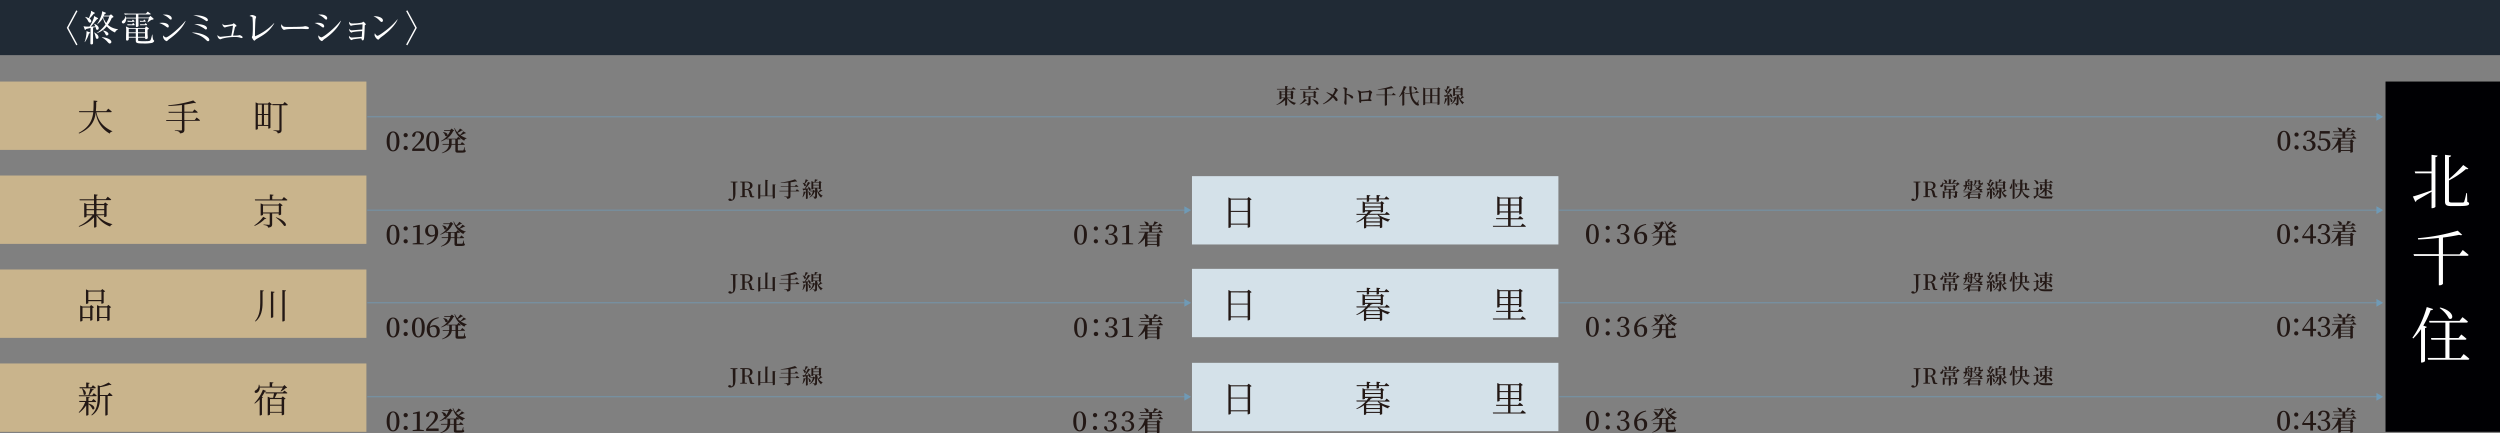 <svg xmlns="http://www.w3.org/2000/svg" viewBox="0 0 1000 173.33"><rect x="0" y="0" width="1000" height="173.33" fill="#808080" stroke="none"/><defs><style>.cls-1{fill:#202a35;}.cls-2{fill:#c9b48c;}.cls-3{fill:#fff;}.cls-4{fill:#231815;}.cls-5{fill:#d4e1e9;}.cls-6{fill:none;stroke:#6f9ab6;stroke-width:0.31px;}.cls-7{fill:#6f9ab6;}.cls-8{fill:#000003;}</style></defs><g id="レイヤー_2" data-name="レイヤー 2"><g id="レイヤー_1-2" data-name="レイヤー 1"><rect class="cls-1" width="1000" height="22.05"/><rect class="cls-2" y="107.8" width="146.56" height="27.34"/><rect class="cls-2" y="145.39" width="146.56" height="27.34"/><rect class="cls-2" y="70.21" width="146.56" height="27.34"/><path class="cls-3" d="M31,17.84l-.49.29-3.79-7,3.79-7,.49.29-3.63,6.71Z"/><path class="cls-3" d="M38.9,11.94c-.41,0-.48-.36-.53-.58s-.11-.41-.15-.54l-1,.21c0,2,0,4.15,0,4.65,0,.24,0,1.28,0,1.48s0,.61-.64.61c-.33,0-.42-.16-.42-.45s0-.82,0-1c0-1.14.05-1.69.08-5.15l-1.51.37-.35.07c-.1.26-.13.36-.29.36s-.21-.17-.24-.27l-.44-1.25a3.76,3.76,0,0,0,1.19.18c.39,0,.81,0,1.22,0a14.34,14.34,0,0,0,1.67-3.37,4.06,4.06,0,0,0,.13-.86L39,7.15c.13.07.23.13.23.25s-.3.29-.46.31c-.17.21-.29.34-1.24,1.54a15.91,15.91,0,0,1-1.23,1.39l1.85-.06a4.28,4.28,0,0,0-.48-1l.05-.06c1.57.64,1.77,1.42,1.77,1.74A.63.63,0,0,1,38.9,11.94Zm-3.33,1.49a10.47,10.47,0,0,1-1.65,3.43l-.07-.08A13.19,13.19,0,0,0,34.6,13a3.52,3.52,0,0,0,0-.56l1.15.43c.16.06.31.13.31.26S35.9,13.3,35.57,13.43Zm1.88-7.87A22.76,22.76,0,0,1,35.8,7.45a1.29,1.29,0,0,1,.71,1,.55.55,0,0,1-.54.6c-.37,0-.5-.23-.81-.79a4.66,4.66,0,0,0-1.08-1.42l0-.09a6.58,6.58,0,0,1,1.46.52,16.51,16.51,0,0,0,.83-2.22,2.65,2.65,0,0,0,0-.76L37.68,5c.12,0,.25.13.25.25S37.58,5.53,37.45,5.56Zm1.46,10c-.48,0-.56-.35-.71-1A8.61,8.61,0,0,0,37.67,13l0-.07c.93.55,1.73,1.1,1.73,1.95C39.45,15.41,39.1,15.51,38.91,15.51ZM46,13a8.91,8.91,0,0,1-3.31-2.46,8.35,8.35,0,0,1-4,2.75l0-.1a13,13,0,0,0,3.53-3.42,7.08,7.08,0,0,1-1-2.66A8.55,8.55,0,0,1,38.9,9.71l-.08,0c1.36-2.1,2.13-4.33,2-5.21L42.11,5c.23.1.26.17.26.25s-.1.21-.52.37c-.13.29-.19.4-.29.62h2.15l.44-.35a.4.4,0,0,1,.27-.11.33.33,0,0,1,.18.08l.6.58a.41.41,0,0,1,.16.29c0,.22-.24.29-.65.42a11,11,0,0,1-1.58,2.78,7.32,7.32,0,0,0,4.07,1.75v.11A2.22,2.22,0,0,0,46,13Zm-2,4.43c-.37,0-.52-.16-1.07-.75A6.71,6.71,0,0,0,40.76,15l0-.1c1.58,0,3.78.87,3.78,1.85A.58.58,0,0,1,44,17.38Zm-1.2-3.23c-.35,0-.46-.2-.74-.77a3.25,3.25,0,0,0-.86-1.09l0-.09c1.14.06,2.18.74,2.18,1.37A.58.58,0,0,1,42.8,14.15ZM41.38,6.59a1.74,1.74,0,0,1-.11.18A6.65,6.65,0,0,0,42.5,9.2a10.23,10.23,0,0,0,1.21-2.61Z"/><path class="cls-3" d="M55.34,5.79V7h4.17L60,6.53c.09-.09.12-.12.19-.12s.1,0,.23.15l.91.81a.23.23,0,0,1,.09.21c0,.21-.07.22-.85.37-.11,0-1.32.89-1.48,1L59,8.86c.13-.35.5-1.3.56-1.55H55.35c0,.42.06,2.47.06,2.94s-.58.56-.72.56c-.35,0-.35-.3-.35-.43s0-.86,0-1c0-.47,0-.63,0-2H50.49c0,1-.46,2-1.2,2a.59.59,0,0,1-.56-.57c0-.3.14-.42.59-.76a2.57,2.57,0,0,0,.85-1.61h.1a2.62,2.62,0,0,1,.19.62h3.92V5.79H51.66a9.47,9.47,0,0,0-1.7.13l-.29-.58c.73.06,1.49.1,2.22.1h6.47l.51-.58c.13-.15.16-.18.23-.18s.11,0,.26.16l.76.57c.06,0,.15.12.15.22s-.15.16-.23.16ZM58,11.19l.24-.39c0-.08.1-.21.2-.21s.18.08.26.13l.65.49c.12.09.18.13.18.21s-.06.14-.1.19-.35.24-.41.28c0,.37,0,.95,0,1.6,0,.24.1,1.33.1,1.56,0,.52-.58.61-.73.61-.33,0-.33-.21-.33-.58H55.25a10,10,0,0,0,0,1.15.35.35,0,0,0,.31.16,13,13,0,0,0,2,.08c1.55,0,2.25,0,2.51-.28s.27-.36.79-2.34H61c0,.55.1,1.88.42,2.18.16.15.25.22.25.33s-.09.5-.84.79a14.94,14.94,0,0,1-3.63.24c-2.45,0-2.88-.19-2.88-1.14,0-.19,0-1,0-1.17H51.5a4.84,4.84,0,0,1,0,.53.61.61,0,0,1-.65.62c-.43,0-.43-.3-.43-.46s0-.74,0-.87c0-1.34.06-2.19.06-2.7a6.72,6.72,0,0,0-.13-1.62l1.32.61ZM52.85,9.75l.2-.31c.07-.12.13-.21.23-.21s.18.09.25.18l.23.3a.48.48,0,0,1,.12.23c0,.12-.08.16-.21.16H51.78a4.09,4.09,0,0,0-.72.06l-.19-.45c.52,0,1,0,1.08,0Zm-.1-1.37.19-.3c.05-.09.13-.21.23-.21a.38.38,0,0,1,.24.18l.23.26a.3.3,0,0,1,.13.26c0,.13-.11.16-.21.16H51.84a7,7,0,0,0-.73,0l-.2-.45c.54,0,1,.06,1.1.06ZM51.5,11.53v1.41h2.81V11.53Zm0,1.75v1.45h2.82V13.28ZM58,12.94V11.53h-2.8v1.41Zm0,1.79V13.28h-2.8v1.45Zm-.66-6.38.14-.27c.06-.11.1-.22.23-.22s.19.09.26.19l.18.24c.08.12.14.19.14.26s-.13.15-.22.15H56.78a4.36,4.36,0,0,0-.72.06l-.19-.47c.52.05,1,.06,1.1.06Zm.52,1.39.16-.25c.07-.11.11-.2.23-.2s.17.09.24.17l.22.24a.39.39,0,0,1,.13.23c0,.13-.09.16-.19.16H56.87a5.94,5.94,0,0,0-.72.05l-.21-.44c.6,0,1.08,0,1.1,0Z"/><path class="cls-3" d="M67.12,11c-.2,0-.33-.1-.69-.36a9.48,9.48,0,0,0-2.75-1.44,8.49,8.49,0,0,1,1.23-.1c1.75,0,2.6.67,2.6,1.38C67.51,10.84,67.35,11,67.12,11Zm1.16-3.17a.89.89,0,0,1-.52-.3,6.34,6.34,0,0,0-2.63-1.65A5.22,5.22,0,0,1,66,5.83c1.85,0,2.69.83,2.69,1.48C68.73,7.53,68.63,7.86,68.28,7.86ZM68,15.41a6.42,6.42,0,0,0-1,.84.58.58,0,0,1-.37.22,2.17,2.17,0,0,1-1.41-2,1.39,1.39,0,0,1,0-.33,2.52,2.52,0,0,0,1.14.84c.93,0,5.45-3.68,7.8-6.65l.08.05C73.76,9.67,72.1,12.43,68,15.41Z"/><path class="cls-3" d="M83.22,16.48c-.22,0-.35-.07-.85-.55a9.42,9.42,0,0,0-3.65-2.2c-.82-.32-1.4-.5-2-.71,3.47-.11,7,1.54,7,2.94A.49.49,0,0,1,83.22,16.48Zm-.45-8c-.17,0-.24,0-.82-.44a14.18,14.18,0,0,0-4.63-1.95,10,10,0,0,1,1,0c1.62,0,4.85.59,4.85,2A.45.45,0,0,1,82.77,8.44Zm-.36,3.32c-.2,0-.26,0-.82-.46a14.53,14.53,0,0,0-3.88-1.73,4.87,4.87,0,0,1,.69,0c.21,0,4.4,0,4.4,1.78C82.8,11.33,82.8,11.76,82.41,11.76Z"/><path class="cls-3" d="M96.64,15.22a3.77,3.77,0,0,1-.64-.17,6,6,0,0,0-1.94-.25,20.13,20.13,0,0,0-5.19.64,6.9,6.9,0,0,1-.78.3A1.56,1.56,0,0,1,87,14.28a1.78,1.78,0,0,1,0-.3,1.63,1.63,0,0,0,1.2.75l1.11-.13,3.2-.32a39.66,39.66,0,0,0,.68-4,15.52,15.52,0,0,0-2.26.42c-.17,0-1,.31-1,.31A1.45,1.45,0,0,1,89,9.8,1.15,1.15,0,0,1,89,9.45a1.14,1.14,0,0,0,1,.62,21.76,21.76,0,0,0,3-.43c.09-.05.39-.33.48-.33s1.1.73,1.1,1,0,.14-.39.36c-.16.09-.16.12-.25.44-.11.49-.68,3-.72,3.13.32,0,1.69,0,2-.08.11,0,.58-.12.68-.12s1.14.45,1.14.86A.34.34,0,0,1,96.64,15.22Z"/><path class="cls-3" d="M102.65,15.57a2.49,2.49,0,0,0-.66.56c-.12.12-.18.13-.25.13-.36,0-1-1.26-1-1.38a4.51,4.51,0,0,1,.26-.64,32.35,32.35,0,0,0,.13-3.69A33.07,33.07,0,0,0,101,7c-.1-.26-.36-.37-1.18-.58a1.92,1.92,0,0,1,1-.42c.43,0,1.65.42,1.65.8a6.61,6.61,0,0,1-.25.79c-.13.68-.26,5.6-.23,6.93a22.48,22.48,0,0,0,7.61-5.25l.1.09C107.63,12.72,105.7,13.82,102.65,15.57Z"/><path class="cls-3" d="M122.67,11.62l-.51,0a15,15,0,0,0-1.63-.06c-4.41,0-5.72.09-6.37.26a4.9,4.9,0,0,1-.55.13c-.37,0-1.15-.92-1.15-1.59a1.63,1.63,0,0,1,.17-.69c.49,1.1.94,1.1,2.44,1.1,1,0,5.7,0,6.37-.18.09,0,.5-.13.59-.13s1.53.16,1.53.73S122.84,11.62,122.67,11.62Z"/><path class="cls-3" d="M129.28,11c-.21,0-.34-.1-.7-.36a9.36,9.36,0,0,0-2.75-1.44,8.74,8.74,0,0,1,1.23-.1c1.75,0,2.61.67,2.61,1.38C129.67,10.84,129.51,11,129.28,11Zm1.15-3.17c-.15,0-.31-.12-.52-.3a6.34,6.34,0,0,0-2.63-1.65,5.4,5.4,0,0,1,.91-.08c1.85,0,2.69.83,2.69,1.48C130.88,7.53,130.78,7.86,130.43,7.86Zm-.33,7.55a5.85,5.85,0,0,0-1,.84.6.6,0,0,1-.38.22,2.18,2.18,0,0,1-1.4-2,1.35,1.35,0,0,1,0-.33,2.54,2.54,0,0,0,1.15.84c.92,0,5.45-3.68,7.79-6.65l.09.05C135.92,9.67,134.25,12.43,130.1,15.41Z"/><path class="cls-3" d="M146.06,10c-.14.09-.14.13-.17.57,0,.76-.16,4.19-.29,4.89s-.41.69-.52.69c-.33,0-.42-.35-.54-.81-1.43.12-3,.33-3.32.41a6.13,6.13,0,0,1-.64.3c-.29,0-1-.85-1-1.32a1.36,1.36,0,0,1,.08-.42,1.19,1.19,0,0,0,1.06.71c.61,0,3.24-.23,4-.3,0-.75.12-1.81.14-2.26a26.72,26.72,0,0,0-3.73.36c-.1,0-.49.24-.58.24a1.4,1.4,0,0,1-.86-1.25,2,2,0,0,1,0-.3c.47.59.76.63,1,.63s3.56-.31,4.23-.34c.06-1.17.07-1.29.08-2.07-.7.06-3.37.29-3.94.42-.11,0-.57.17-.67.17-.3,0-.75-.78-.75-1.13a3.33,3.33,0,0,1,.08-.52c.45.71.6.71,1.41.71a18.31,18.31,0,0,0,3.74-.37,3.33,3.33,0,0,1,.28-.25.26.26,0,0,1,.16-.09,2.63,2.63,0,0,1,1,1C146.42,9.8,146.38,9.83,146.06,10Z"/><path class="cls-3" d="M152.64,8.79c-.24,0-.42-.18-.88-.64a7.11,7.11,0,0,0-2.37-1.65c1.73-.12,3.79.51,3.79,1.71A.57.57,0,0,1,152.64,8.79Zm1.26,5c-.3.23-1.66,1.21-1.91,1.46l-.46.5a.4.4,0,0,1-.25.09c-.5,0-1.46-1.21-1.46-1.89a1.77,1.77,0,0,1,.15-.64c.33.65.75,1,1.05,1,.48,0,2.72-1.66,3.34-2.14A27.4,27.4,0,0,0,159,7.71l.07,0C158.7,8.81,157.08,11.3,153.9,13.75Z"/><path class="cls-3" d="M162.45,4.42l.49-.29,3.79,7-3.79,7-.49-.29,3.63-6.71Z"/><path class="cls-4" d="M38.91,86.14a12,12,0,0,0,6,3.5l0,.16a1.11,1.11,0,0,0-.85.81,10.82,10.82,0,0,1-5.47-4.39v4.44c0,.13-.4.36-.78.36h-.19V86.91a14.76,14.76,0,0,1-6,3.8l-.13-.24A14.68,14.68,0,0,0,37,86.14H34.62v.53a1.11,1.11,0,0,1-.79.3h-.15v-5.8l1,.48h2.92V80.13h-5.7l-.11-.42h5.81v-2l1.48.18c0,.2-.16.35-.51.4v1.38h3.75l.76-1s.86.68,1.41,1.15a.39.39,0,0,1-.41.23H38.6v1.52h2.92l.55-.6,1.18.91a1.08,1.08,0,0,1-.61.28v4.32a1.3,1.3,0,0,1-.83.32h-.14v-.74Zm-4.29-4.08v1.6h3v-1.6Zm0,3.65h3V84.08h-3Zm4-3.65v1.6h3.07v-1.6Zm3.07,3.65V84.08H38.6v1.63Z"/><path class="cls-4" d="M106.54,87.42c-.11.14-.23.19-.55.11a13.15,13.15,0,0,1-4.12,2.84l-.16-.2a13.72,13.72,0,0,0,3.57-3.45Zm7-8.61s.87.67,1.42,1.14c0,.16-.2.23-.41.23H102.06l-.13-.42h6v-2l1.49.16c0,.21-.17.35-.52.39v1.46h3.92Zm-4.68,6.57v4.28c0,.75-.22,1.26-1.65,1.39a.86.86,0,0,0-.35-.67,3.53,3.53,0,0,0-1.43-.36v-.23s1.73.13,2.08.13.38-.09.38-.29V85.38h-2.68v.52c0,.09-.42.32-.81.32h-.14V81.34l1,.46h6.09l.52-.6,1.21.92a1.28,1.28,0,0,1-.63.29v3.36a1.27,1.27,0,0,1-.83.32h-.14v-.71Zm2.66-.42V82.21h-6.31V85Zm-1.1,1.94c4.71,1.62,4.37,4,3.18,3.4A14,14,0,0,0,110.3,87Z"/><path class="cls-4" d="M36.43,122l1.16.88a1,1,0,0,1-.61.29v4.77a1.3,1.3,0,0,1-.79.32h-.12v-1H33v1c0,.09-.39.32-.77.32h-.16v-6.41l1,.45h2.87Zm-.36,4.81V123H33v3.81Zm-.74-5.56c0,.08-.39.3-.79.3h-.15v-5.8l1,.45h5l.52-.58,1.17.89a1,1,0,0,1-.61.29v4.36c0,.1-.49.32-.79.32h-.15v-1H35.33Zm0-4.62V120h5.25v-3.39Zm9.13,6.25a1.12,1.12,0,0,1-.62.29V128c0,.1-.49.32-.78.32h-.15v-1.13H39.73v1c0,.1-.38.31-.77.31h-.15v-6.45l1,.45h3l.52-.56Zm-1.55,3.93V123H39.73v3.81Z"/><path class="cls-4" d="M105.53,116.2c0,.2-.14.34-.5.4v4.46c0,2.8-.49,5.7-2.81,7.55l-.2-.18c1.74-2,2.08-4.65,2.08-7.37v-5Zm4.29.53c0,.2-.15.35-.52.41v9.66c0,.12-.39.33-.76.33h-.17V116.57Zm4.58-.55c0,.2-.14.35-.5.41v11.63c0,.13-.41.37-.77.37h-.19V116Z"/><path class="cls-4" d="M35.39,161.42c3.19.81,2.55,2.87,1.58,2.25a4.71,4.71,0,0,0-1.59-2v4.22c0,.12-.39.34-.72.34h-.19v-4.1a10.19,10.19,0,0,1-2.82,3l-.16-.22a11.26,11.26,0,0,0,2.59-4.11H31.76l-.11-.43h2.82v-1.62l1.37.16c0,.19-.14.32-.46.36v1.1h1.36l.63-.78s.7.56,1.12,1a.35.35,0,0,1-.38.23H35.38v.65Zm-3.77-2.9-.12-.41h3.88a21.62,21.62,0,0,0,.75-2.75l1.42.42c-.06.18-.23.28-.54.28a14.47,14.47,0,0,1-1.31,2.05h1.18l.65-.84s.74.59,1.19,1c0,.14-.17.22-.38.22Zm.16-3.65h2.69V153l1.41.15c0,.18-.14.31-.49.37v1.39h1.16l.62-.82s.73.57,1.17,1a.33.33,0,0,1-.37.24H31.89Zm1.17.51c2.24,1.46,1.27,3.17.52,2.4a6.09,6.09,0,0,0-.7-2.32Zm10.8,1.7s.79.63,1.25,1.09c0,.16-.18.23-.36.23H43.06v7.48a.92.92,0,0,1-.78.32h-.16v-7.8H40v.43c0,2.61-.33,5.47-3.27,7.35l-.2-.19c2.2-2,2.56-4.44,2.56-7.16v-4.74l1.07.37A16.57,16.57,0,0,0,43.46,153l1.15.94c-.13.13-.36.13-.71,0a22.63,22.63,0,0,1-3.94.94V158h3.1Z"/><path class="cls-4" d="M106.54,156.42a.5.5,0,0,1-.56.21,15.79,15.79,0,0,1-1.27,2.06l.52.19c0,.13-.2.21-.45.26v6.74a1.11,1.11,0,0,1-.74.3h-.17v-6.46a10.89,10.89,0,0,1-1.93,1.72l-.18-.18a16,16,0,0,0,3.4-5.41ZM103.91,155a2.34,2.34,0,0,1-.92,2c-.39.24-.93.26-1.09-.09a.65.65,0,0,1,.36-.8,2.37,2.37,0,0,0,1.23-2.21h.25a3.76,3.76,0,0,1,.14.75h4v-1.82l1.49.16c0,.2-.18.34-.52.39v1.27h4.31l.61-.64,1.1,1.07a.93.93,0,0,1-.57.15,9.94,9.94,0,0,1-1.92,1.37l-.19-.11a14.38,14.38,0,0,0,.93-1.44Zm9.85,1.25a13.4,13.4,0,0,1,1.19.92c0,.15-.17.22-.36.22h-3.81c-.26.55-.59,1.24-.89,1.78h2.67l.52-.61,1.17.93a1.24,1.24,0,0,1-.6.27v6a1.23,1.23,0,0,1-.81.33h-.15v-1H108v.69c0,.1-.36.34-.76.34h-.16v-7.47l1,.48h1.17c.11-.56.26-1.26.36-1.78h-3.36l-.11-.42h6.94ZM108,159.63v2.24h4.66v-2.24Zm4.66,5.11v-2.45H108v2.45Z"/><rect class="cls-2" y="32.62" width="146.56" height="27.34"/><path class="cls-4" d="M38.56,44.87c.53,2.73,2.06,5.65,6.36,7.62l0,.16a1,1,0,0,0-1,.8,10.86,10.86,0,0,1-5.6-8.57c-.4,3.37-1.74,6.37-6.7,8.55l-.16-.26c4.23-2.25,5.47-5.08,5.85-8.3H31.71l-.13-.42h5.74c.12-1.35.12-2.76.12-4.24l1.54.16c0,.22-.15.36-.49.42,0,1.24,0,2.47-.16,3.66H42.5l.79-1s.89.7,1.42,1.19c0,.16-.16.23-.37.23Z"/><path class="cls-4" d="M78.64,47s.85.63,1.36,1.1c0,.16-.19.23-.38.23H73.77v3.54c0,.78-.22,1.36-1.8,1.49a.86.86,0,0,0-.42-.69,3.88,3.88,0,0,0-1.62-.42v-.22s2,.16,2.42.16.42-.11.42-.37V48.37H66.55L66.42,48h6.35V45.13H67.5l-.11-.42h5.38V42a53.19,53.19,0,0,1-5.4.38l-.06-.29a43.9,43.9,0,0,0,10-1.92l1.11,1c-.13.13-.39.13-.78,0-1.1.26-2.44.49-3.9.69v2.81h3.32l.73-.9s.81.64,1.31,1.09c0,.16-.17.23-.37.23h-5V48H77.9Z"/><path class="cls-4" d="M107.67,40.83l1.13.9a1.12,1.12,0,0,1-.62.29v9.1a1.16,1.16,0,0,1-.75.33h-.13V50.38h-4.15v1.16c0,.11-.32.33-.73.33h-.17V40.93l1,.48h3.93Zm-4.52,1v3.77h1.59V41.85Zm0,8.1h1.59V46h-1.59Zm2.44-8.1v3.77h1.71V41.85ZM107.3,50V46h-1.71V50Zm6.55-9.2a15.64,15.64,0,0,1,1.3,1.1.35.35,0,0,1-.37.23h-2.15V51.9c0,.77-.17,1.33-1.56,1.46a.93.93,0,0,0-.33-.69,3,3,0,0,0-1.36-.4v-.21s1.63.11,2,.11.38-.08.38-.31V42.08h-2.78l-.1-.44h4.33Z"/><path class="cls-4" d="M159.78,131c0,2.9-1.24,4-2.56,4s-2.57-1.11-2.57-4,1.24-4,2.57-4S159.78,128.07,159.78,131Zm-2.56,3.57c.71,0,1.37-.75,1.37-3.57s-.66-3.59-1.37-3.59-1.37.76-1.37,3.59S156.49,134.53,157.22,134.53Z"/><path class="cls-4" d="M162.27,127.62a.85.85,0,1,1-.84.85A.83.83,0,0,1,162.27,127.62Zm0,5.12a.83.83,0,0,1,.84.85.84.84,0,0,1-1.68,0A.84.84,0,0,1,162.27,132.74Z"/><path class="cls-4" d="M169.91,131c0,2.9-1.25,4-2.56,4s-2.57-1.11-2.57-4,1.23-4,2.57-4S169.91,128.07,169.91,131Zm-2.56,3.57c.7,0,1.37-.75,1.37-3.57s-.67-3.59-1.37-3.59S166,128.13,166,131,166.61,134.53,167.35,134.53Z"/><path class="cls-4" d="M175.51,127.23c-2.2.51-3.35,1.74-3.57,3.58a2.53,2.53,0,0,1,1.78-.76,2.15,2.15,0,0,1,2.17,2.37,2.37,2.37,0,0,1-2.51,2.55c-1.66,0-2.68-1.23-2.68-3.32,0-2.39,1.78-4.38,4.75-4.72Zm-.81,5.31c0-1.26-.52-1.85-1.36-1.85a2.06,2.06,0,0,0-1.43.54,2.17,2.17,0,0,0,0,.26c0,2.06.58,3,1.49,3S174.7,133.89,174.7,132.54Z"/><path class="cls-4" d="M186,134.43c.28.1.36.24.36.44,0,.43-.39.62-2,.62h-1c-.94,0-1.15-.22-1.15-.94V132.3h-1.5c-.18,1.28-.93,2.62-3.86,3.41l-.08-.14c2.1-.93,2.74-2.08,2.9-3.27h-2.52l-.09-.31h2.64c0-.14,0-.27,0-.4v-1.45h-1l-.06-.19a8.71,8.71,0,0,1-2.08,1l-.1-.14a7.85,7.85,0,0,0,3.71-4.09h-2.42l-.09-.31h2.5l.61-.58,1,.88c-.09.11-.2.14-.45.16a7.45,7.45,0,0,1-2.51,3h4l.54-.73s.63.5,1,.87c0,.12-.14.17-.28.17h-.84V132h1.07l.59-.8s.7.55,1.12.94c0,.12-.14.17-.29.17h-2.49v2c0,.17,0,.23.38.23h1.62a.3.3,0,0,0,.25-.13,8.69,8.69,0,0,0,.39-1.23H186Zm-8.66-7.19c2.61.32,1.75,2.2.82,1.52a2.57,2.57,0,0,0-.9-1.43Zm4.85,4.75v-1.85h-1.46v1.44c0,.13,0,.27,0,.41Zm4.31-4.36c-.06.1-.16.15-.39.1a12.5,12.5,0,0,1-1.78.84,9.15,9.15,0,0,0,2.38,1.14l0,.13a1.15,1.15,0,0,0-.92.85,7.51,7.51,0,0,1-4-5l.16-.09a5.83,5.83,0,0,0,1,1.69,11.75,11.75,0,0,0,1.16-1.49l1.14.66c-.07.11-.16.17-.41.11a10.58,10.58,0,0,1-1.68,1,5.89,5.89,0,0,0,1,.84,10.13,10.13,0,0,0,1.29-1.45Z"/><path class="cls-4" d="M434.78,131c0,2.9-1.25,4-2.56,4s-2.57-1.11-2.57-4,1.24-4,2.57-4S434.78,128.07,434.78,131Zm-2.56,3.57c.71,0,1.37-.75,1.37-3.57s-.66-3.59-1.37-3.59-1.38.76-1.38,3.59S431.48,134.53,432.22,134.53Z"/><path class="cls-4" d="M438.35,127.62a.85.85,0,1,1-.84.85A.84.84,0,0,1,438.35,127.62Zm0,5.12a.85.85,0,1,1,0,1.69.83.83,0,0,1-.84-.84A.84.84,0,0,1,438.35,132.74Z"/><path class="cls-4" d="M443.45,128.22c-.1.5-.31.7-.68.7a.55.55,0,0,1-.56-.38,2,2,0,0,1,2.29-1.61c1.46,0,2.31.78,2.31,1.89,0,.9-.58,1.61-1.76,1.93,1.4.23,2,1,2,2,0,1.3-1.07,2.25-2.72,2.25-1.3,0-2.18-.55-2.35-1.73a.59.59,0,0,1,.58-.39c.37,0,.53.22.68.81l.19.8a2.76,2.76,0,0,0,.63.07,1.76,1.76,0,1,0,0-3.52h-.53v-.48h.44a1.56,1.56,0,0,0,1.72-1.68,1.34,1.34,0,0,0-1.45-1.48,2.17,2.17,0,0,0-.54.06Z"/><path class="cls-4" d="M453.26,134.46v.35h-4.49v-.35l1.67-.22c0-.65,0-1.31,0-2v-4.42l-1.52.17v-.42l2.56-.63.15.12,0,1.72v3.46c0,.64,0,1.29,0,2Z"/><path class="cls-4" d="M464.07,129s.71.54,1.12.93c0,.12-.14.18-.3.18h-5.68a5.63,5.63,0,0,1-.31.77l.17.07h3.59l.52-.58,1.1.84a.86.86,0,0,1-.48.24v4a1.47,1.47,0,0,1-.85.28h-.18V135H459v.4c0,.11-.44.34-.88.34H458v-3.35a9.16,9.16,0,0,1-2.72,2.35l-.11-.14a9.87,9.87,0,0,0,2.78-4.5h-2.39l-.1-.32h4.25v-1h-3.33l-.09-.32h3.42v-.94H456l-.09-.32h2.6l0,0a3.43,3.43,0,0,0-.83-1.45l.1-.07c1.8.21,1.89,1.21,1.46,1.54h1.93a13.37,13.37,0,0,0,.6-1.58l1.44.39c0,.12-.17.22-.41.21a11.68,11.68,0,0,1-1.24,1h1.69l.6-.76s.7.52,1.11.9c0,.12-.13.18-.3.18h-3.84v.94h2.17l.56-.69s.65.47,1,.83a.26.26,0,0,1-.29.18h-3.48v1h2.72ZM459,131.25v.92h3.76v-.92Zm0,2.17h3.76v-.95H459Zm3.76,1.27v-1H459v1Z"/><path class="cls-4" d="M639.53,130.72c0,2.9-1.25,4-2.57,4s-2.57-1.1-2.57-4,1.24-4,2.57-4S639.53,127.82,639.53,130.72ZM637,134.29c.71,0,1.37-.76,1.37-3.57s-.66-3.59-1.37-3.59-1.37.76-1.37,3.59S636.23,134.29,637,134.29Z"/><path class="cls-4" d="M643.09,127.38a.84.84,0,1,1-.83.84A.84.84,0,0,1,643.09,127.38Zm0,5.12a.84.84,0,1,1,0,1.68.84.84,0,0,1,0-1.68Z"/><path class="cls-4" d="M648.2,128c-.11.5-.32.7-.69.7a.56.56,0,0,1-.56-.38,2,2,0,0,1,2.29-1.61c1.46,0,2.31.78,2.31,1.89a2,2,0,0,1-1.76,1.93c1.4.23,2,1,2,2,0,1.3-1.08,2.24-2.72,2.24-1.31,0-2.19-.55-2.36-1.72a.6.6,0,0,1,.59-.39c.37,0,.53.21.67.8l.2.8a2.25,2.25,0,0,0,.62.08,1.77,1.77,0,1,0,0-3.53h-.53v-.47h.44a1.56,1.56,0,0,0,1.72-1.69,1.32,1.32,0,0,0-1.44-1.47,2.74,2.74,0,0,0-.55.05Z"/><path class="cls-4" d="M658.47,127c-2.21.51-3.36,1.73-3.57,3.58a2.46,2.46,0,0,1,1.78-.76,2.14,2.14,0,0,1,2.17,2.36,2.37,2.37,0,0,1-2.52,2.55c-1.66,0-2.68-1.22-2.68-3.32,0-2.38,1.78-4.38,4.75-4.72Zm-.82,5.3c0-1.26-.52-1.84-1.35-1.84a2.1,2.1,0,0,0-1.44.53,2.26,2.26,0,0,0,0,.26c0,2.06.58,3,1.49,3S657.65,133.65,657.65,132.29Z"/><path class="cls-4" d="M670.08,134.18c.28.11.36.24.36.45,0,.43-.39.61-2,.61h-1c-.94,0-1.15-.21-1.15-.94v-2.25h-1.51c-.17,1.28-.92,2.63-3.85,3.41l-.08-.14c2.1-.92,2.74-2.07,2.89-3.27h-2.51l-.09-.31h2.63c0-.13,0-.26,0-.39v-1.46h-1l-.06-.19a8.91,8.91,0,0,1-2.08,1l-.1-.14a8,8,0,0,0,3.71-4.09H661.8l-.1-.32h2.51l.61-.57,1,.88c-.09.1-.2.14-.45.16a7.31,7.31,0,0,1-2.52,3h4l.54-.73s.63.5,1,.87c0,.12-.14.17-.28.17h-.84v1.85h1.06l.6-.79s.69.54,1.12.93c0,.12-.14.17-.3.17h-2.48v2c0,.17,0,.24.38.24h1.62a.33.33,0,0,0,.25-.13c.08-.17.23-.69.39-1.24H670ZM661.42,127c2.61.31,1.75,2.19.82,1.52a2.5,2.5,0,0,0-.91-1.43Zm4.85,4.74v-1.85h-1.46v1.45c0,.13,0,.27,0,.4Zm4.31-4.35c-.07.1-.16.14-.39.1a13.1,13.1,0,0,1-1.78.83,9.09,9.09,0,0,0,2.37,1.14l0,.13a1.14,1.14,0,0,0-.92.86,7.54,7.54,0,0,1-4-5l.16-.1a5.83,5.83,0,0,0,1,1.69,11.93,11.93,0,0,0,1.16-1.48l1.14.66c-.08.11-.17.16-.41.11a11.22,11.22,0,0,1-1.69.94,6,6,0,0,0,1,.85,10.16,10.16,0,0,0,1.29-1.46Z"/><path class="cls-4" d="M916,130.72c0,2.89-1.25,4-2.56,4s-2.58-1.11-2.58-4,1.24-4,2.58-4S916,127.82,916,130.72Zm-2.56,3.57c.7,0,1.36-.76,1.36-3.57s-.66-3.59-1.36-3.59-1.38.76-1.38,3.59S912.72,134.29,913.46,134.29Z"/><path class="cls-4" d="M918.5,127.38a.84.84,0,1,1-.84.84A.83.83,0,0,1,918.5,127.38Zm0,5.12a.84.84,0,1,1,0,1.68.84.84,0,0,1,0-1.68Z"/><path class="cls-4" d="M926.45,132.36h-1.24v2.2h-1.09v-2.2H920.9v-.66l3.51-4.92h.8v4.77h1.24Zm-2.33-.81v-3.67l-2.62,3.67Z"/><path class="cls-4" d="M928.5,128c-.11.5-.32.7-.69.7a.56.56,0,0,1-.56-.38,2,2,0,0,1,2.29-1.61c1.46,0,2.31.78,2.31,1.89a2,2,0,0,1-1.76,1.93c1.4.23,2,1,2,2,0,1.31-1.08,2.25-2.73,2.25-1.3,0-2.18-.55-2.35-1.72a.59.59,0,0,1,.59-.4c.36,0,.53.22.67.81l.19.8a2.86,2.86,0,0,0,.63.08,1.77,1.77,0,1,0,0-3.53h-.53v-.48H929a1.55,1.55,0,0,0,1.72-1.68,1.32,1.32,0,0,0-1.44-1.47,2.74,2.74,0,0,0-.55.05Z"/><path class="cls-4" d="M941.42,128.74s.7.55,1.12.94c0,.12-.14.17-.31.17h-5.67c-.09.26-.2.52-.31.77l.17.08H940l.52-.59,1.1.85a.93.93,0,0,1-.48.23v4a1.57,1.57,0,0,1-.86.27h-.17v-.7h-3.77v.4c0,.11-.43.34-.88.34h-.15v-3.35a9,9,0,0,1-2.71,2.35l-.12-.14a9.89,9.89,0,0,0,2.79-4.5h-2.4l-.1-.32H937v-1h-3.33l-.09-.32H937v-.94h-3.72l-.09-.32h2.59l0,0a3.4,3.4,0,0,0-.84-1.45l.1-.07c1.8.21,1.9,1.21,1.47,1.54h1.93a14.47,14.47,0,0,0,.59-1.58l1.45.39a.39.39,0,0,1-.42.21,11.49,11.49,0,0,1-1.23,1h1.69l.6-.76s.69.53,1.1.91c0,.11-.13.17-.29.17H938.1v.94h2.17l.55-.69s.65.48,1,.83a.26.26,0,0,1-.29.18H938.1v1h2.71ZM936.35,131v.92h3.77V131Zm0,2.17h3.77v-.95h-3.77Zm3.77,1.27v-1h-3.77v1Z"/><path class="cls-4" d="M295,110l-.83.09c0,.8,0,1.64,0,2.48v1.32a7.39,7.39,0,0,1-.18,2.08,1.82,1.82,0,0,1-1.81,1.46.82.82,0,0,1-.85-.44.52.52,0,0,1,.58-.49,1,1,0,0,1,.69.33l.25.22a1.85,1.85,0,0,0,.4-1.41c0-.62,0-1.64-.07-5.55l-.92-.09v-.3H295Z"/><path class="cls-4" d="M301.7,115.62v.3a2.37,2.37,0,0,1-.77.11c-.63,0-.92-.18-1-.66l-.35-1.41c-.17-.73-.44-.95-1.19-.95h-.48c0,.87,0,1.7,0,2.52l.85.09v.3h-2.68v-.3l.84-.09c0-.82,0-1.66,0-2.5v-.43c0-.83,0-1.67,0-2.5l-.84-.09v-.3h2.7c1.42,0,2.23.59,2.23,1.61,0,.72-.51,1.36-1.65,1.56.73.12,1,.49,1.22,1.23l.39,1.44Zm-3.11-2.94a1.29,1.29,0,0,0,1.44-1.36c0-.81-.44-1.27-1.39-1.27h-.74c0,.83,0,1.66,0,2.63Z"/><path class="cls-4" d="M310.26,110.91c0,.12-.08.21-.3.24v5.07c0,.09-.37.27-.7.27h-.15v-.93h-5v.8c0,.08-.36.25-.68.25h-.15v-5.78l1.13.12c0,.11-.08.2-.3.23v4.14h2V109l1.16.11c0,.12-.09.21-.31.23v6h2.08V110.8Z"/><path class="cls-4" d="M318.74,112.76s.59.43,1,.74c0,.1-.12.14-.25.14h-3.3v1.88c0,.6-.17,1-1.32,1.11a.8.8,0,0,0-.28-.6,2,2,0,0,0-1-.32v-.11s1.25.08,1.51.08.23-.06.23-.19v-1.85h-3.52l-.07-.25h3.59v-1.61h-3l-.07-.23h3.09v-1.47c-1,.09-2.06.15-3.06.15l0-.14a24.84,24.84,0,0,0,5.73-1.28l.86.84c-.08.07-.27.08-.53,0-.6.13-1.32.25-2.11.35v1.57h1.67l.51-.64s.58.44.94.75c0,.08-.11.12-.24.12h-2.88v1.61h2.06Z"/><path class="cls-4" d="M323.32,109.17c0,.1-.14.16-.32.16a9.46,9.46,0,0,1-1,1.23c.71.52.24,1.26-.29.88a2.53,2.53,0,0,0-.67-1.18l.07-.06a3.4,3.4,0,0,1,.68.22c.16-.45.34-1.07.49-1.62Zm-.22,3.59v3.67a.73.73,0,0,1-.6.21h-.13V114a.36.36,0,0,1-.25.09,5.14,5.14,0,0,1-1,1.93l-.13-.06a8.32,8.32,0,0,0,.44-2.26l.9.2V113l-.81.18a.35.35,0,0,1-.23.18l-.29-.8.89,0c.46-.83,1-1.91,1.32-2.68l1,.44c0,.1-.16.16-.34.13a20.25,20.25,0,0,1-1.68,2.1c.38,0,.81,0,1.26,0a4.66,4.66,0,0,0-.34-.74l.09,0c1.73.81,1,2.07.39,1.49a2.19,2.19,0,0,0-.08-.48Zm.26.83c1.54.87.81,2.06.26,1.49a3.92,3.92,0,0,0-.36-1.45Zm5.62-.25a.26.26,0,0,1-.32.06,8.7,8.7,0,0,1-1.14.69,3.76,3.76,0,0,0,1.55,1.26l0,.09a1,1,0,0,0-.61.73,5,5,0,0,1-1.67-3.54v3c0,.53-.12.89-1,1a.81.81,0,0,0-.15-.51,1,1,0,0,0-.64-.26v-.12l.88.05c.13,0,.17,0,.17-.15v-1.9a1,1,0,0,1-.22,0,3.92,3.92,0,0,1-2,2.42l-.06-.12a4,4,0,0,0,1.36-2.36h-1l-.07-.25h1l.39-.38.59.5v-1.14h-.74v.19c0,.06-.23.21-.61.21h-.13v-3.32l.84.34h.41c.05-.31.12-.75.15-1.06l1.17.2q-.06.18-.33.21l-.64.65h1.38l.38-.43.75.57a.38.38,0,0,1-.31.15v2.39a.9.9,0,0,1-.65.19h-.14v-.29h-.74a4.46,4.46,0,0,0,.58,1.49c.25-.39.56-.9.7-1.18Zm-3.67-3.24V111h2.27v-.92Zm2.27,2.1v-.93h-2.27v.93Z"/><path class="cls-4" d="M768.19,110l-.84.09c0,.8,0,1.64,0,2.48v1.32a6.94,6.94,0,0,1-.19,2.08,1.82,1.82,0,0,1-1.8,1.46.84.84,0,0,1-.86-.44.53.53,0,0,1,.59-.49,1,1,0,0,1,.69.33l.24.22a1.85,1.85,0,0,0,.41-1.41c0-.62,0-1.64-.08-5.55l-.92-.09v-.3h2.78Z"/><path class="cls-4" d="M774.93,115.62v.3a2.31,2.31,0,0,1-.76.11c-.64,0-.92-.18-1-.66l-.35-1.41c-.17-.73-.44-.95-1.19-.95h-.47c0,.87,0,1.7,0,2.52l.85.09v.3h-2.68v-.3l.83-.09c0-.82,0-1.66,0-2.5v-.43c0-.83,0-1.67,0-2.5l-.83-.09v-.3H772c1.41,0,2.22.59,2.22,1.61,0,.72-.5,1.36-1.64,1.56a1.36,1.36,0,0,1,1.21,1.23l.4,1.44Zm-3.1-2.94a1.29,1.29,0,0,0,1.43-1.36c0-.81-.44-1.27-1.39-1.27h-.73c0,.83,0,1.66,0,2.63Z"/><path class="cls-4" d="M783.88,110.71c-.07.07-.16.08-.33.09a5.39,5.39,0,0,1-1.09.75l-.08,0c.08-.23.19-.58.26-.86h-5.33a1.22,1.22,0,0,1-.48,1.17.48.48,0,0,1-.71-.15.5.5,0,0,1,.3-.58,1.32,1.32,0,0,0,.61-1.15h.13a3.13,3.13,0,0,1,.13.48h2.23v-1.6l1.1.1c0,.11-.08.2-.29.22v1.28h.58a12.76,12.76,0,0,0,.63-1.51l1.13.41c0,.08-.15.14-.34.13a11.81,11.81,0,0,1-1.17,1h1.44l.47-.47Zm-1.6,2.66.86.64a.6.6,0,0,1-.35.16v1.17c0,.53-.12.86-1.06,1a.83.83,0,0,0-.16-.54,1,1,0,0,0-.63-.26v-.12s.7,0,.89,0,.17,0,.17-.15V114h-1.7v2.32a.73.73,0,0,1-.64.27h-.14V114H777.9v2c0,.08-.35.25-.67.25h-.12v-2.86l.84.36h1.57v-.88h-1v.2c0,.07-.35.25-.67.25h-.11v-2.31l.82.33h2.65l.38-.4.8.61a.56.56,0,0,1-.3.15V113a1.22,1.22,0,0,1-.67.2h-.13v-.32h-1v.88h1.62Zm-4.75-4.45c2,.38,1.28,1.85.57,1.3a2.27,2.27,0,0,0-.65-1.24Zm1,3.76h2.77v-1h-2.77Z"/><path class="cls-4" d="M793.15,112.79a.8.8,0,0,0-.54.66l.5.41c0,.09-.11.13-.23.13h-4.24a5.43,5.43,0,0,1-.63.64h3.17l.4-.44.86.66a.59.59,0,0,1-.34.18v1.39a1.46,1.46,0,0,1-.7.2h-.14v-.46H788v.23c0,.06-.26.25-.67.25h-.15v-1.44a8.94,8.94,0,0,1-1.85.74l-.06-.11A5.85,5.85,0,0,0,787.5,114h-2.08l-.07-.24h6.47l.33-.39a4.65,4.65,0,0,1-1.19-.52,6.71,6.71,0,0,1-2,.61l0-.12a5.86,5.86,0,0,0,1.71-.76,3,3,0,0,1-.74-1h-.45l-.08-.24h2.27l.39-.38h-.17c-.49,0-.55-.14-.55-.53v-.82h-.84v.1a1.61,1.61,0,0,1-1.16,1.58l-.07-.11a1.81,1.81,0,0,0,.56-1.46V109l.79.32h.65l.34-.36.65.54a.4.4,0,0,1-.27.12v.6c0,.08,0,.1.12.1h.46a.16.16,0,0,0,.12,0,3.14,3.14,0,0,0,.2-.45h.07l0,.45c.17.07.22.15.22.25,0,.27-.25.38-.94.38H792l.68.59c-.06.07-.15.1-.34.11a3.23,3.23,0,0,1-.77.84,7.38,7.38,0,0,0,1.56.25Zm-7.84-1.64.83,0v-1.72l.76.31H787c0-.27.1-.64.12-.9l1,.13c0,.1-.11.19-.29.21s-.39.38-.6.56h.88l.32-.37.78.56a.6.6,0,0,1-.32.15v.86l.32,0,0,.14-.34.09v1.51c0,.48-.09.74-.85.82a.86.86,0,0,0-.1-.45.67.67,0,0,0-.44-.2,1.09,1.09,0,0,1-.25,0h-.11v-1.16l.74.08c0,.07-.06.13-.19.16v.75s0,0,0,0h.37c.12,0,.15,0,.15-.14v-1.29l-1.45.29a2.42,2.42,0,0,1-1.35,2l-.08-.1a2.7,2.7,0,0,0,.78-1.82l-.29,0a.36.36,0,0,1-.21.18Zm1.48-.09c.43,0,.92-.06,1.43-.1v-1h-1.43v1.12Zm.28-1c1.25.24.68,1.14.21.74a1.11,1.11,0,0,0-.3-.69Zm.88,4.81v1h3.31v-1Zm2.1-3.37a2.44,2.44,0,0,0,.94.71,2.66,2.66,0,0,0,.55-.71Z"/><path class="cls-4" d="M797,109.17c0,.1-.14.16-.32.16a10.35,10.35,0,0,1-1,1.23c.7.52.23,1.26-.29.88a2.55,2.55,0,0,0-.68-1.18l.08-.06a3.4,3.4,0,0,1,.68.22c.16-.45.34-1.07.48-1.62Zm-.22,3.59v3.67s-.24.21-.61.21H796V114a.37.37,0,0,1-.26.09,5.13,5.13,0,0,1-1,1.93l-.14-.06a8.7,8.7,0,0,0,.45-2.26l.9.2V113l-.81.18a.38.38,0,0,1-.23.18l-.29-.8.89,0c.46-.83,1-1.91,1.32-2.68l1,.44c0,.1-.16.16-.35.13a17.89,17.89,0,0,1-1.68,2.1c.38,0,.82,0,1.26,0a3.92,3.92,0,0,0-.34-.74l.1,0c1.73.81,1,2.07.39,1.49a3,3,0,0,0-.08-.48Zm.25.83c1.55.87.81,2.06.26,1.49a3.91,3.91,0,0,0-.35-1.45Zm5.62-.25a.26.26,0,0,1-.32.06,8.07,8.07,0,0,1-1.14.69,3.72,3.72,0,0,0,1.56,1.26l0,.09a.94.94,0,0,0-.62.73,5,5,0,0,1-1.67-3.54v3c0,.53-.12.89-1,1a.82.82,0,0,0-.14-.51,1.07,1.07,0,0,0-.64-.26v-.12l.88.05c.12,0,.16,0,.16-.15v-1.9a.86.86,0,0,1-.21,0,3.92,3.92,0,0,1-2,2.42l-.07-.12a4,4,0,0,0,1.37-2.36h-1l-.08-.25h1l.38-.38.59.5v-1.14h-.73v.19c0,.06-.24.21-.62.21h-.12v-3.32l.83.34h.42c0-.31.11-.75.15-1.06l1.16.2q0,.18-.33.21c-.16.18-.43.44-.64.65h1.39l.38-.43.75.57a.4.4,0,0,1-.31.15v2.39a.93.93,0,0,1-.65.19h-.14v-.29h-.74a4.46,4.46,0,0,0,.57,1.49,13.24,13.24,0,0,0,.7-1.18Zm-3.66-3.24V111h2.27v-.92Zm2.27,2.1v-.93h-2.27v.93Z"/><path class="cls-4" d="M804.6,110.45a2.42,2.42,0,0,1,0,2,.43.43,0,0,1-.68.07.46.46,0,0,1,.15-.59,2.34,2.34,0,0,0,.41-1.45Zm1.54-1.53c0,.12-.08.2-.3.24v7.24c0,.08-.34.24-.63.24h-.16V108.8Zm-.13,1.41c1.47.8.77,1.93.25,1.4a3.09,3.09,0,0,0-.36-1.36Zm2.94,2.74c.26,1.08,1,2,2.89,2.51v.11a.78.78,0,0,0-.71.77,4,4,0,0,1-2.33-3.39h0a3.82,3.82,0,0,1-2.78,3.41l-.1-.14a3.82,3.82,0,0,0,2.09-3.27h-1.83l-.06-.23H808c.06-.62.07-1.31.07-2.1h-1.32l-.07-.23h1.39c0-.51,0-1,0-1.62l1.12.11a.3.3,0,0,1-.29.23c0,.45,0,.87,0,1.28h1l.38-.41.8.59a.67.67,0,0,1-.36.18v2h.09l.38-.62s.43.44.66.72c0,.09-.11.13-.22.13Zm0-2.33c0,.79,0,1.48-.09,2.1H810v-2.1Z"/><path class="cls-4" d="M815.29,115c.59.62,1.19.71,2.7.71,1,0,2.27,0,3.3,0v.1a.71.71,0,0,0-.54.69H818c-1.57,0-2.23-.23-2.82-1.33a14.63,14.63,0,0,1-1.25,1.32.19.19,0,0,1-.12.2l-.47-.93c.3-.11.75-.31,1.2-.52V112.7h-1.13l-.06-.25h1.06l.41-.54.9.73a.73.73,0,0,1-.43.17Zm-1.56-5.92c2.35.54,1.7,2.19.89,1.62a3.68,3.68,0,0,0-1-1.56Zm2,.84h2.2v-1.13l1.09.12c0,.12-.08.2-.31.23v.78h1.06l.49-.59s.54.4.87.7c0,.09-.11.13-.23.13h-2.19V111h1l.38-.42.82.63a.59.59,0,0,1-.34.17v1.42a1.08,1.08,0,0,1-.64.21h-.14v-.32h-1.11v.45c2.77.45,2.49,2.07,1.63,1.7a6.74,6.74,0,0,0-1.63-1.55v2c0,.09-.33.27-.63.27h-.15v-2a6.45,6.45,0,0,1-2.35,1.54l-.09-.12a5.88,5.88,0,0,0,2.09-2.21h-.73v.22a.94.94,0,0,1-.66.24h-.1v-2.48l.81.33h1v-.82h-2.13Zm2.2,2.51v-1.2h-1.08v1.2Zm.78-1.2v1.2h1.11v-1.2Z"/><rect class="cls-5" x="476.79" y="107.54" width="146.57" height="27.33"/><path class="cls-4" d="M500.66,116.84a1.16,1.16,0,0,1-.62.28v10.66a1.19,1.19,0,0,1-.84.38h-.14v-1.22h-6.74v.9c0,.14-.35.39-.8.39h-.16V116l1,.51h6.51l.57-.64Zm-8.34.11v4.48h6.74V117Zm6.74,9.57v-4.67h-6.74v4.67Z"/><path class="cls-4" d="M551.47,123a11.93,11.93,0,0,0,4.51,1.82l0,.16a1,1,0,0,0-.72.78,12.17,12.17,0,0,1-2.39-1.14V128c0,.11-.49.32-.78.32h-.14v-.72h-5.46V128a.84.84,0,0,1-.76.33h-.15v-3.83a11.68,11.68,0,0,1-2.92,1.52l-.13-.22a12.12,12.12,0,0,0,3.75-2.82h-3.62l-.11-.41h4.08c.27-.35.5-.69.72-1H546v.26c0,.09-.4.29-.79.29H545v-4.48l1,.46h6.09l.51-.55,1.1.84a1,1,0,0,1-.54.24v3.14c0,.09-.48.32-.8.32h-.14v-.52H549c-.06.15-.23.22-.61.22a9.66,9.66,0,0,1-.67.82H554l.65-.79s.77.56,1.23,1c0,.16-.16.22-.37.22Zm-8.76-6.12-.08-.42h4.08v-1.38l1.43.15c0,.2-.15.35-.51.39v.84h3v-1.38l1.46.15c0,.2-.16.35-.52.39v.84h2.23l.69-.84s.75.59,1.2,1c0,.16-.16.23-.37.23h-3.75v.72c0,.07-.32.23-.78.25h-.16v-1h-3v.78c0,.1-.4.23-.78.23h-.14v-1Zm3.27,1.62v1.1h6.31v-1.1Zm0,2.62h6.31V120H546Zm1.35,1.88a11,11,0,0,1-1,.92l.32.15h5.19l.1-.1a6.57,6.57,0,0,1-.94-1Zm4.6,1.49h-5.46v1.11h5.46Zm0,2.66v-1.11h-5.46v1.11Z"/><path class="cls-4" d="M609,126.48s.86.64,1.36,1.11c0,.15-.17.22-.39.22H597.24l-.12-.42h6.11v-2.62h-4.72l-.12-.43h4.84v-2.29h-3.37v.64c0,.1-.4.33-.8.33h-.16v-7.4l1,.46h7.54l.53-.58,1.18.9a1.11,1.11,0,0,1-.61.29v5.83a1.35,1.35,0,0,1-.81.31h-.15v-.78h-3.41v2.29h3l.73-.9s.84.65,1.34,1.1c0,.16-.17.23-.37.23h-4.69v2.62h4.06Zm-9.15-10v2.35h3.37v-2.35Zm3.37,5.12v-2.34h-3.37v2.34Zm1-5.12v2.35h3.41v-2.35Zm3.41,5.12v-2.34h-3.41v2.34Z"/><line class="cls-6" x1="146.9" y1="121.13" x2="474.19" y2="121.13"/><polygon class="cls-7" points="473.74 122.68 476.43 121.13 473.74 119.58 473.74 122.68"/><line class="cls-6" x1="623.73" y1="121.13" x2="951.02" y2="121.13"/><polygon class="cls-7" points="950.57 122.68 953.26 121.13 950.57 119.58 950.57 122.68"/><path class="cls-4" d="M159.78,93.89c0,2.89-1.24,4-2.56,4s-2.57-1.11-2.57-4,1.24-4,2.57-4S159.78,91,159.78,93.89Zm-2.56,3.57c.71,0,1.37-.76,1.37-3.57s-.66-3.59-1.37-3.59-1.37.75-1.37,3.59S156.49,97.46,157.22,97.46Z"/><path class="cls-4" d="M162.27,90.55a.84.84,0,0,1,0,1.68.84.84,0,0,1,0-1.68Zm0,5.12a.84.84,0,1,1-.84.84A.83.83,0,0,1,162.27,95.67Z"/><path class="cls-4" d="M169.55,97.38v.35h-4.49v-.35l1.67-.22c0-.65,0-1.31,0-2V90.79l-1.52.17v-.41l2.56-.63.15.11,0,1.72v3.46c0,.64,0,1.29,0,2Z"/><path class="cls-4" d="M170.69,97.61c2-.7,3-1.79,3.28-3.48a2.32,2.32,0,0,1-1.56.55,2.22,2.22,0,0,1-2.34-2.34,2.42,2.42,0,0,1,2.59-2.49c1.63,0,2.6,1.22,2.6,3.17,0,2.33-1.48,4.25-4.5,4.93ZM174,93.67c0-.2,0-.4,0-.61,0-2-.58-2.76-1.41-2.76s-1.38.61-1.38,1.88.66,1.92,1.57,1.92A1.79,1.79,0,0,0,174,93.67Z"/><path class="cls-4" d="M185.6,97.35c.28.11.35.24.35.44,0,.44-.39.62-2,.62h-1c-.95,0-1.15-.22-1.15-.94V95.22h-1.51c-.17,1.28-.92,2.63-3.85,3.41l-.09-.14c2.11-.93,2.75-2.08,2.9-3.27h-2.52l-.09-.31h2.64c0-.13,0-.26,0-.39V93.06h-1l0-.19a8.79,8.79,0,0,1-2.09,1l-.09-.14a7.93,7.93,0,0,0,3.71-4.09h-2.42l-.1-.31h2.51l.6-.58,1,.88c-.08.11-.19.14-.44.17a7.52,7.52,0,0,1-2.52,3h4l.55-.73s.62.5,1,.87c0,.12-.14.17-.28.17h-.83v1.85h1.06l.6-.8s.69.55,1.11.94c0,.12-.14.17-.29.17H182.8v2c0,.17,0,.23.38.23h1.61a.29.29,0,0,0,.25-.13,8.69,8.69,0,0,0,.39-1.23h.12Zm-8.66-7.18c2.6.31,1.74,2.19.81,1.51a2.52,2.52,0,0,0-.9-1.43Zm4.85,4.74V93.06h-1.47V94.5c0,.13,0,.28,0,.41Zm4.3-4.35c-.06.09-.16.14-.39.09a12,12,0,0,1-1.78.84,9.15,9.15,0,0,0,2.38,1.14l0,.13a1.12,1.12,0,0,0-.92.86,7.57,7.57,0,0,1-4-5l.17-.09a5.58,5.58,0,0,0,1,1.69,10.9,10.9,0,0,0,1.16-1.49l1.14.67c-.07.1-.16.16-.41.1a9.85,9.85,0,0,1-1.68.95,6.34,6.34,0,0,0,.95.84,10.92,10.92,0,0,0,1.3-1.45Z"/><path class="cls-4" d="M434.78,93.89c0,2.89-1.25,4-2.56,4s-2.57-1.11-2.57-4,1.24-4,2.57-4S434.78,91,434.78,93.89Zm-2.56,3.57c.71,0,1.37-.76,1.37-3.57s-.66-3.59-1.37-3.59-1.38.75-1.38,3.59S431.48,97.46,432.22,97.46Z"/><path class="cls-4" d="M438.35,90.55a.84.84,0,1,1-.84.84A.83.83,0,0,1,438.35,90.55Zm0,5.12a.84.84,0,1,1,0,1.68.84.84,0,0,1,0-1.68Z"/><path class="cls-4" d="M443.45,91.14c-.1.5-.31.7-.68.7a.55.55,0,0,1-.56-.38,2,2,0,0,1,2.29-1.61c1.46,0,2.31.78,2.31,1.89,0,.9-.58,1.61-1.76,1.93,1.4.23,2,1,2,2,0,1.31-1.07,2.25-2.72,2.25-1.3,0-2.18-.55-2.35-1.73a.59.59,0,0,1,.58-.39c.37,0,.53.22.68.81l.19.8a2.79,2.79,0,0,0,.63.08,1.77,1.77,0,1,0,0-3.53h-.53v-.48h.44a1.56,1.56,0,0,0,1.72-1.68,1.33,1.33,0,0,0-1.45-1.47,2.71,2.71,0,0,0-.54,0Z"/><path class="cls-4" d="M453.26,97.38v.35h-4.49v-.35l1.67-.22c0-.65,0-1.31,0-2V90.79l-1.52.17v-.41l2.56-.63.15.11,0,1.72v3.46c0,.64,0,1.29,0,2Z"/><path class="cls-4" d="M464.07,91.91s.71.54,1.12.93c0,.12-.14.18-.3.18h-5.68a5.63,5.63,0,0,1-.31.77l.17.07h3.59l.52-.58,1.1.85a.93.93,0,0,1-.48.23v4a1.47,1.47,0,0,1-.85.28h-.18v-.7H459v.4c0,.11-.44.34-.88.34H458V95.31a9.16,9.16,0,0,1-2.72,2.35l-.11-.14a9.87,9.87,0,0,0,2.78-4.5h-2.39l-.1-.32h4.25v-1h-3.33l-.09-.32h3.42v-.94H456l-.09-.32h2.6l0,0a3.49,3.49,0,0,0-.83-1.45l.1-.07c1.8.21,1.89,1.21,1.46,1.54h1.93a12.74,12.74,0,0,0,.6-1.58l1.44.39c0,.12-.17.22-.41.21a11.68,11.68,0,0,1-1.24,1h1.69l.6-.76s.7.52,1.11.9c0,.12-.13.18-.3.18h-3.84v.94h2.17l.56-.69s.65.47,1,.83a.26.26,0,0,1-.29.18h-3.48v1h2.72ZM459,94.17v.92h3.76v-.92Zm0,2.17h3.76v-1H459Zm3.76,1.27v-1H459v1Z"/><path class="cls-4" d="M639.53,93.64c0,2.9-1.25,4-2.57,4s-2.57-1.1-2.57-4,1.24-4,2.57-4S639.53,90.74,639.53,93.64ZM637,97.21c.71,0,1.37-.76,1.37-3.57s-.66-3.59-1.37-3.59-1.37.76-1.37,3.59S636.23,97.21,637,97.21Z"/><path class="cls-4" d="M643.09,90.3a.84.84,0,1,1,0,1.68.84.84,0,0,1,0-1.68Zm0,5.12a.84.84,0,0,1,.85.85.84.84,0,1,1-.85-.85Z"/><path class="cls-4" d="M648.2,90.9c-.11.5-.32.69-.69.69a.56.56,0,0,1-.56-.38c.16-1.11,1.15-1.6,2.29-1.6,1.46,0,2.31.78,2.31,1.88a2,2,0,0,1-1.76,1.93c1.4.23,2,1,2,2,0,1.3-1.08,2.24-2.72,2.24-1.31,0-2.19-.55-2.36-1.72a.6.6,0,0,1,.59-.39c.37,0,.53.22.67.8l.2.8a2.25,2.25,0,0,0,.62.08,1.77,1.77,0,1,0,0-3.53h-.53v-.47h.44a1.56,1.56,0,0,0,1.72-1.68A1.33,1.33,0,0,0,649,90.05a2.74,2.74,0,0,0-.55,0Z"/><path class="cls-4" d="M658.47,89.91c-2.21.51-3.36,1.73-3.57,3.58a2.46,2.46,0,0,1,1.78-.76,2.14,2.14,0,0,1,2.17,2.36,2.37,2.37,0,0,1-2.52,2.55c-1.66,0-2.68-1.22-2.68-3.32,0-2.38,1.78-4.38,4.75-4.71Zm-.82,5.3c0-1.25-.52-1.84-1.35-1.84a2.1,2.1,0,0,0-1.44.53,2.35,2.35,0,0,0,0,.26c0,2.06.58,3,1.49,3S657.65,96.57,657.65,95.21Z"/><path class="cls-4" d="M670.08,97.1c.28.11.36.24.36.45,0,.43-.39.62-2,.62h-1c-.94,0-1.15-.22-1.15-1V95h-1.51c-.17,1.28-.92,2.62-3.85,3.4l-.08-.14c2.1-.92,2.74-2.07,2.89-3.26h-2.51l-.09-.32h2.63c0-.13,0-.26,0-.39V92.82h-1l-.06-.2a8.91,8.91,0,0,1-2.08,1l-.1-.14a7.89,7.89,0,0,0,3.71-4.09H661.8l-.1-.32h2.51l.61-.57,1,.88c-.09.11-.2.14-.45.16a7.31,7.31,0,0,1-2.52,3h4l.54-.73s.63.5,1,.87c0,.12-.14.18-.28.18h-.84v1.84h1.06l.6-.79s.69.54,1.12.93a.28.28,0,0,1-.3.18h-2.48v2c0,.17,0,.24.38.24h1.62a.3.3,0,0,0,.25-.13,12.19,12.19,0,0,0,.39-1.24H670Zm-8.66-7.18c2.61.31,1.75,2.19.82,1.52a2.5,2.5,0,0,0-.91-1.43Zm4.85,4.74V92.82h-1.46v1.44c0,.13,0,.27,0,.4Zm4.31-4.35c-.07.1-.16.14-.39.1a13.1,13.1,0,0,1-1.78.83,9.09,9.09,0,0,0,2.37,1.14l0,.13a1.15,1.15,0,0,0-.92.86,7.54,7.54,0,0,1-4-5l.16-.1A5.7,5.7,0,0,0,667,90a11.93,11.93,0,0,0,1.16-1.48l1.14.66c-.08.11-.17.16-.41.11a11.22,11.22,0,0,1-1.69.94,6,6,0,0,0,1,.85,10.7,10.7,0,0,0,1.29-1.45Z"/><path class="cls-4" d="M916,93.64c0,2.9-1.25,4-2.56,4s-2.58-1.1-2.58-4,1.24-4,2.58-4S916,90.74,916,93.64Zm-2.56,3.57c.7,0,1.36-.76,1.36-3.57s-.66-3.59-1.36-3.59-1.38.76-1.38,3.59S912.72,97.21,913.46,97.21Z"/><path class="cls-4" d="M918.5,90.3a.84.84,0,1,1-.84.84A.84.84,0,0,1,918.5,90.3Zm0,5.12a.84.84,0,1,1,0,1.68.84.84,0,0,1,0-1.68Z"/><path class="cls-4" d="M926.45,95.28h-1.24v2.2h-1.09v-2.2H920.9v-.65l3.51-4.93h.8v4.77h1.24Zm-2.33-.81V90.8l-2.62,3.67Z"/><path class="cls-4" d="M928.5,90.89c-.11.5-.32.7-.69.7a.56.56,0,0,1-.56-.38,2,2,0,0,1,2.29-1.61c1.46,0,2.31.78,2.31,1.89a2,2,0,0,1-1.76,1.93c1.4.23,2,1,2,2,0,1.3-1.08,2.24-2.73,2.24-1.3,0-2.18-.55-2.35-1.72a.6.6,0,0,1,.59-.39c.36,0,.53.21.67.8l.19.8a2.37,2.37,0,0,0,.63.08,1.77,1.77,0,1,0,0-3.53h-.53v-.47H929a1.56,1.56,0,0,0,1.72-1.69,1.32,1.32,0,0,0-1.44-1.47,2.74,2.74,0,0,0-.55,0Z"/><path class="cls-4" d="M941.42,91.66s.7.55,1.12.94c0,.12-.14.17-.31.17h-5.67c-.09.26-.2.52-.31.77l.17.08H940l.52-.59,1.1.85a1,1,0,0,1-.48.24v4a1.57,1.57,0,0,1-.86.27h-.17v-.7h-3.77v.41c0,.1-.43.33-.88.33h-.15V95.06a9,9,0,0,1-2.71,2.35l-.12-.14a9.89,9.89,0,0,0,2.79-4.5h-2.4l-.1-.31H937v-1h-3.33l-.09-.32H937v-.94h-3.72l-.09-.31h2.59l0,0a3.4,3.4,0,0,0-.84-1.45l.1-.06c1.8.2,1.9,1.2,1.47,1.54h1.93a15.43,15.43,0,0,0,.59-1.59l1.45.39a.39.39,0,0,1-.42.21,12.87,12.87,0,0,1-1.23,1h1.69l.6-.76s.69.52,1.1.9c0,.12-.13.17-.29.17H938.1v.94h2.17l.55-.69s.65.48,1,.84c0,.12-.14.17-.29.17H938.1v1h2.71Zm-5.07,2.26v.92h3.77v-.92Zm0,2.17h3.77v-.94h-3.77Zm3.77,1.27v-1h-3.77v1Z"/><path class="cls-4" d="M295,72.93l-.83.09c0,.8,0,1.64,0,2.48v1.32a7.39,7.39,0,0,1-.18,2.08,1.82,1.82,0,0,1-1.81,1.46.82.82,0,0,1-.85-.44.52.52,0,0,1,.58-.49,1,1,0,0,1,.69.33l.25.22a1.85,1.85,0,0,0,.4-1.41c0-.62,0-1.64-.07-5.55l-.92-.09v-.3H295Z"/><path class="cls-4" d="M301.7,78.54v.3a2.37,2.37,0,0,1-.77.11c-.63,0-.92-.18-1-.66l-.35-1.41c-.17-.73-.44-.95-1.19-.95h-.48c0,.87,0,1.7,0,2.52l.85.09v.3h-2.68v-.3l.84-.09c0-.82,0-1.66,0-2.5v-.43c0-.83,0-1.67,0-2.5l-.84-.09v-.3h2.7c1.42,0,2.23.59,2.23,1.61,0,.72-.51,1.36-1.65,1.56.73.12,1,.49,1.22,1.23l.39,1.44Zm-3.11-2.94A1.29,1.29,0,0,0,300,74.24c0-.81-.44-1.27-1.39-1.27h-.74c0,.83,0,1.66,0,2.63Z"/><path class="cls-4" d="M310.26,73.83c0,.12-.08.21-.3.24v5.07c0,.09-.37.27-.7.27h-.15v-.93h-5v.8c0,.08-.36.25-.68.25h-.15V73.75l1.13.12c0,.11-.08.2-.3.23v4.14h2V71.93l1.16.11c0,.12-.09.21-.31.23v6h2.08V73.72Z"/><path class="cls-4" d="M318.74,75.68s.59.43,1,.74c0,.1-.12.14-.25.14h-3.3v1.88c0,.6-.17,1-1.32,1.11a.8.8,0,0,0-.28-.6,2,2,0,0,0-1-.32v-.11s1.25.08,1.51.08.23-.06.23-.19V76.56h-3.52l-.07-.25h3.59V74.7h-3l-.07-.23h3.09V73c-1,.09-2.06.15-3.06.15l0-.14a24.84,24.84,0,0,0,5.73-1.28l.86.84c-.08.07-.27.08-.53,0-.6.13-1.32.25-2.11.35v1.57h1.67l.51-.64s.58.44.94.75c0,.08-.11.12-.24.12h-2.88v1.61h2.06Z"/><path class="cls-4" d="M323.32,72.09c0,.1-.14.16-.32.16a9.46,9.46,0,0,1-1,1.23c.71.52.24,1.26-.29.88a2.53,2.53,0,0,0-.67-1.18l.07-.06a3.4,3.4,0,0,1,.68.22c.16-.45.34-1.07.49-1.63Zm-.22,3.59v3.67a.73.73,0,0,1-.6.21h-.13V76.88a.36.36,0,0,1-.25.09,5.14,5.14,0,0,1-1,1.93l-.13-.06a8.32,8.32,0,0,0,.44-2.26l.9.2v-.91l-.81.18a.35.35,0,0,1-.23.18l-.29-.8.89,0c.46-.83,1-1.91,1.32-2.68l1,.44c0,.1-.16.16-.34.13a20.25,20.25,0,0,1-1.68,2.1c.38,0,.81,0,1.26-.05a4.66,4.66,0,0,0-.34-.74l.09,0c1.73.81,1,2.07.39,1.49a2.19,2.19,0,0,0-.08-.48Zm.26.83c1.54.87.81,2.06.26,1.49a3.92,3.92,0,0,0-.36-1.45Zm5.62-.25a.26.26,0,0,1-.32.06,8.7,8.7,0,0,1-1.14.69,3.76,3.76,0,0,0,1.55,1.26l0,.09a1,1,0,0,0-.61.73,5,5,0,0,1-1.67-3.54v3c0,.53-.12.89-1,1a.81.81,0,0,0-.15-.51,1,1,0,0,0-.64-.26v-.12l.88,0c.13,0,.17,0,.17-.15v-1.9a1,1,0,0,1-.22,0,3.92,3.92,0,0,1-2,2.42l-.06-.12a4,4,0,0,0,1.36-2.36h-1l-.07-.25h1l.39-.38.59.5V75.36h-.74v.19c0,.06-.23.21-.61.21h-.13V72.44l.84.34h.41c.05-.31.12-.75.15-1.06l1.17.2q-.06.18-.33.21l-.64.65h1.38l.38-.43.75.57a.38.38,0,0,1-.31.15v2.39a.9.9,0,0,1-.65.19h-.14v-.29h-.74a4.46,4.46,0,0,0,.58,1.49c.25-.39.56-.9.7-1.18ZM325.31,73v.92h2.27V73Zm2.27,2.1v-.93h-2.27v.93Z"/><path class="cls-4" d="M768.19,72.93l-.84.09c0,.81,0,1.64,0,2.48v1.32a7.06,7.06,0,0,1-.19,2.09,1.83,1.83,0,0,1-1.8,1.46.83.83,0,0,1-.86-.45.53.53,0,0,1,.59-.49,1,1,0,0,1,.69.33L766,80a1.89,1.89,0,0,0,.41-1.42c0-.62,0-1.64-.08-5.55l-.92-.09v-.3h2.78Z"/><path class="cls-4" d="M774.93,78.54v.31a2.64,2.64,0,0,1-.76.1c-.64,0-.92-.18-1-.66l-.35-1.41c-.17-.72-.44-.94-1.19-.94h-.47c0,.86,0,1.69,0,2.51l.85.09v.31h-2.68v-.31l.83-.09c0-.82,0-1.65,0-2.5v-.43c0-.82,0-1.67,0-2.5l-.83-.09v-.3H772c1.41,0,2.22.6,2.22,1.61,0,.72-.5,1.37-1.64,1.56A1.37,1.37,0,0,1,773.8,77l.4,1.45Zm-3.1-2.94a1.28,1.28,0,0,0,1.43-1.36c0-.81-.44-1.27-1.39-1.27h-.73c0,.83,0,1.66,0,2.63Z"/><path class="cls-4" d="M783.88,73.63a.42.42,0,0,1-.33.09,5.86,5.86,0,0,1-1.09.76l-.08-.06c.08-.23.19-.58.26-.86h-5.33a1.21,1.21,0,0,1-.48,1.17.48.48,0,0,1-.71-.14.5.5,0,0,1,.3-.59,1.3,1.3,0,0,0,.61-1.14h.13a3,3,0,0,1,.13.47h2.23v-1.6l1.1.11c0,.1-.08.19-.29.21v1.28h.58a13.37,13.37,0,0,0,.63-1.5l1.13.4c0,.09-.15.15-.34.13a10.57,10.57,0,0,1-1.17,1h1.44l.47-.47Zm-1.6,2.66.86.64a.54.54,0,0,1-.35.16v1.17c0,.54-.12.87-1.06.95a.83.83,0,0,0-.16-.54,1,1,0,0,0-.63-.26v-.12s.7,0,.89,0,.17,0,.17-.15V77h-1.7v2.32a.71.71,0,0,1-.64.28h-.14V77H777.9v2c0,.08-.35.26-.67.26h-.12V76.37l.84.35h1.57v-.88h-1v.21a1,1,0,0,1-.67.24h-.11V74l.82.34h2.65l.38-.41.8.61a.56.56,0,0,1-.3.15V76a1.22,1.22,0,0,1-.67.2h-.13v-.32h-1v.88h1.62Zm-4.75-4.45c2,.38,1.28,1.85.57,1.3a2.27,2.27,0,0,0-.65-1.24Zm1,3.77h2.77v-1h-2.77Z"/><path class="cls-4" d="M793.15,75.71a.8.8,0,0,0-.54.66l.5.41c0,.09-.11.13-.23.13h-4.24a5.43,5.43,0,0,1-.63.64h3.17l.4-.43.86.65a.54.54,0,0,1-.34.18v1.39a1.46,1.46,0,0,1-.7.2h-.14v-.46H788v.23c0,.06-.26.25-.67.25h-.15V78.13a8.94,8.94,0,0,1-1.85.74l-.06-.11a5.76,5.76,0,0,0,2.28-1.85h-2.08l-.07-.24h6.47l.33-.39a4.31,4.31,0,0,1-1.19-.51,6.71,6.71,0,0,1-2,.6l0-.12a5.86,5.86,0,0,0,1.71-.76,3,3,0,0,1-.74-1h-.45l-.08-.24h2.27l.39-.37h-.17c-.49,0-.55-.15-.55-.54v-.81h-.84v.09a1.62,1.62,0,0,1-1.16,1.59l-.07-.11a1.84,1.84,0,0,0,.56-1.47v-.66l.79.32h.65l.34-.36.65.54a.36.36,0,0,1-.27.12v.6c0,.09,0,.1.12.1h.46a.13.13,0,0,0,.12,0,3.14,3.14,0,0,0,.2-.45h.07l0,.45c.17.07.22.15.22.26s-.25.38-.94.38H792l.68.58c-.06.07-.15.1-.34.11a2.94,2.94,0,0,1-.77.84,8.06,8.06,0,0,0,1.56.26Zm-7.84-1.64.83,0V72.31l.76.31H787c0-.27.1-.64.12-.9l1,.13a.28.28,0,0,1-.29.21c-.16.16-.39.38-.6.56h.88l.32-.37.78.56a.6.6,0,0,1-.32.15v.87l.32,0,0,.14-.34.09v1.51c0,.48-.09.74-.85.82a.86.86,0,0,0-.1-.45.67.67,0,0,0-.44-.2,1.09,1.09,0,0,1-.25,0h-.11V74.59l.74.08c0,.08-.06.13-.19.16v.75s0,0,0,0l.37,0c.12,0,.15-.05.15-.15V74.18l-1.45.3a2.43,2.43,0,0,1-1.35,2l-.08-.11a2.7,2.7,0,0,0,.78-1.82l-.29.05a.36.36,0,0,1-.21.18Zm1.48-.08,1.43-.11v-1h-1.43V74Zm.28-1c1.25.24.68,1.14.21.74a1.11,1.11,0,0,0-.3-.69Zm.88,4.81v1h3.31v-1Zm2.1-3.37a2.35,2.35,0,0,0,.94.71,2.66,2.66,0,0,0,.55-.71Z"/><path class="cls-4" d="M797,72.09c0,.1-.14.16-.32.16a10.35,10.35,0,0,1-1,1.23c.7.52.23,1.26-.29.89a2.53,2.53,0,0,0-.68-1.19l.08-.05a2.89,2.89,0,0,1,.68.21c.16-.45.34-1.07.48-1.62Zm-.22,3.59v3.67c0,.05-.24.21-.61.21H796V76.88a.37.37,0,0,1-.26.09,5.25,5.25,0,0,1-1,1.94l-.14-.07a8.7,8.7,0,0,0,.45-2.26l.9.2v-.91l-.81.18a.38.38,0,0,1-.23.18l-.29-.8.89,0c.46-.83,1-1.91,1.32-2.68l1,.45c0,.09-.16.15-.35.12a17.89,17.89,0,0,1-1.68,2.1c.38,0,.82,0,1.26-.05a3.92,3.92,0,0,0-.34-.74l.1,0c1.73.81,1,2.07.39,1.49a3,3,0,0,0-.08-.48Zm.25.83c1.55.88.81,2.06.26,1.49a3.91,3.91,0,0,0-.35-1.45Zm5.62-.25a.26.26,0,0,1-.32.06,8,8,0,0,1-1.14.7,3.77,3.77,0,0,0,1.56,1.25l0,.1a.91.91,0,0,0-.62.72,5,5,0,0,1-1.67-3.53v3c0,.52-.12.88-1,1a.85.85,0,0,0-.14-.52,1.07,1.07,0,0,0-.64-.26v-.12l.88,0c.12,0,.16,0,.16-.15v-1.9a.78.78,0,0,1-.21,0,3.93,3.93,0,0,1-2,2.41l-.07-.12a4,4,0,0,0,1.37-2.36h-1l-.08-.25h1l.38-.38.59.5V75.36h-.73v.2c0,.06-.24.2-.62.2h-.12V72.44l.83.34h.42c0-.31.11-.75.15-1.06l1.16.2c0,.13-.14.19-.33.21-.16.18-.43.44-.64.65h1.39l.38-.43.75.57a.44.44,0,0,1-.31.16v2.38a.93.93,0,0,1-.65.19h-.14v-.29h-.74a4.61,4.61,0,0,0,.57,1.5c.25-.4.57-.91.7-1.19ZM798.94,73v.92h2.27V73Zm2.27,2.1v-.93h-2.27v.93Z"/><path class="cls-4" d="M804.6,73.37a2.42,2.42,0,0,1,0,2,.43.43,0,0,1-.68.07.46.46,0,0,1,.15-.59,2.34,2.34,0,0,0,.41-1.45Zm1.54-1.53c0,.12-.08.21-.3.24v7.24c0,.08-.34.24-.63.24h-.16V71.72ZM806,73.25c1.47.8.77,1.93.25,1.4a3.13,3.13,0,0,0-.36-1.36ZM809,76c.26,1.08,1,2,2.89,2.51v.11a.78.78,0,0,0-.71.77A4,4,0,0,1,808.8,76h0A3.82,3.82,0,0,1,806,79.4l-.1-.14A3.82,3.82,0,0,0,808,76h-1.83l-.06-.23H808c.06-.62.07-1.31.07-2.09h-1.32l-.07-.24h1.39c0-.51,0-1,0-1.62l1.12.11c0,.13-.12.21-.29.24,0,.44,0,.86,0,1.27h1l.38-.41.8.6a.75.75,0,0,1-.36.17v2h.09l.38-.62s.43.44.66.72c0,.09-.11.13-.22.13Zm0-2.32c0,.78,0,1.47-.09,2.09H810V73.67Z"/><path class="cls-4" d="M815.29,77.9c.59.62,1.19.71,2.7.71,1,0,2.27,0,3.3,0v.11a.69.69,0,0,0-.54.68H818c-1.57,0-2.23-.23-2.82-1.32a14.45,14.45,0,0,1-1.25,1.31.19.19,0,0,1-.12.2l-.47-.93c.3-.11.75-.31,1.2-.52V75.62h-1.13l-.06-.25h1.06l.41-.54.9.73a.73.73,0,0,1-.43.17ZM813.73,72c2.35.53,1.7,2.18.89,1.61a3.65,3.65,0,0,0-1-1.55Zm2,.83h2.2V71.69l1.09.12c0,.12-.08.2-.31.24v.77h1.06l.49-.59s.54.41.87.7c0,.09-.11.14-.23.14h-2.19v.81h1l.38-.42.82.63a.54.54,0,0,1-.34.17v1.42a1.08,1.08,0,0,1-.64.21h-.14v-.32h-1.11V76c2.77.46,2.49,2.08,1.63,1.7a6.74,6.74,0,0,0-1.63-1.55v2c0,.08-.33.26-.63.26h-.15v-2a6.56,6.56,0,0,1-2.35,1.53l-.09-.12a5.88,5.88,0,0,0,2.09-2.21h-.73v.22a.94.94,0,0,1-.66.24h-.1V73.55l.81.33h1v-.81h-2.13Zm2.2,2.51v-1.2h-1.08v1.2Zm.78-1.2v1.2h1.11v-1.2Z"/><rect class="cls-5" x="476.79" y="70.46" width="146.57" height="27.33"/><path class="cls-4" d="M500.67,79.77a1.24,1.24,0,0,1-.62.27V90.7a1.21,1.21,0,0,1-.84.38h-.14V89.86h-6.75v.9c0,.14-.34.39-.79.39h-.16V78.94l1,.51h6.51l.57-.64Zm-8.35.1v4.48h6.75V79.87Zm6.75,9.57V84.77h-6.75v4.67Z"/><path class="cls-4" d="M551.47,85.93A11.93,11.93,0,0,0,556,87.75v.16a1,1,0,0,0-.72.78,11.63,11.63,0,0,1-2.39-1.14V90.9c0,.11-.49.32-.78.32h-.15V90.5h-5.45V91a.85.85,0,0,1-.77.33h-.14V87.45A11.68,11.68,0,0,1,542.65,89l-.13-.22a11.92,11.92,0,0,0,3.74-2.82h-3.61l-.12-.41h4.08a8.44,8.44,0,0,0,.72-1H546v.26c0,.09-.41.29-.8.29h-.14V80.55l1,.46h6.09l.5-.55,1.1.84a1.09,1.09,0,0,1-.53.25v3.13c0,.09-.48.32-.8.32h-.14v-.52H549c-.05.15-.23.22-.6.22-.21.27-.42.55-.67.82H554l.65-.79s.77.56,1.23,1c0,.16-.16.22-.38.22Zm-8.75-6.12-.09-.42h4.08V78l1.43.14c0,.2-.14.35-.5.39v.84h3V78l1.46.14c0,.2-.16.35-.52.39v.84h2.22l.7-.84s.75.59,1.2,1c0,.16-.16.23-.38.23h-3.74v.72c0,.08-.32.23-.79.25h-.15v-1h-3v.78c0,.1-.41.23-.78.23h-.15v-1ZM546,81.43v1.1h6.31v-1.1Zm0,2.62h6.31V83H546Zm1.34,1.88a9.7,9.7,0,0,1-1,.92l.31.15h5.2l.1-.1a6.12,6.12,0,0,1-.94-1Zm4.6,1.49h-5.45v1.11h5.45Zm0,2.66V89h-5.45v1.11Z"/><path class="cls-4" d="M609,89.4s.85.64,1.35,1.11c0,.15-.17.22-.39.22H597.24l-.12-.42h6.11V87.69h-4.72l-.11-.43h4.83V85h-3.37v.64c0,.1-.39.33-.8.33h-.16v-7.4L600,79h7.53l.54-.58,1.17.9a1.11,1.11,0,0,1-.61.29v5.83a1.32,1.32,0,0,1-.81.31h-.14V85h-3.42v2.29h3l.72-.9s.84.65,1.35,1.1a.35.35,0,0,1-.38.23h-4.69v2.62h4.07Zm-9.16-10v2.35h3.37V79.43Zm3.37,5.12V82.21h-3.37v2.34Zm1-5.12v2.35h3.42V79.43Zm3.42,5.12V82.21h-3.42v2.34Z"/><line class="cls-6" x1="146.9" y1="84.05" x2="474.19" y2="84.05"/><polygon class="cls-7" points="473.74 85.61 476.43 84.05 473.74 82.5 473.74 85.61"/><line class="cls-6" x1="623.73" y1="84.05" x2="951.02" y2="84.05"/><polygon class="cls-7" points="950.57 85.61 953.26 84.05 950.57 82.5 950.57 85.61"/><path class="cls-4" d="M159.78,168.56c0,2.89-1.24,4-2.56,4s-2.57-1.11-2.57-4,1.24-4,2.57-4S159.78,165.66,159.78,168.56Zm-2.56,3.57c.71,0,1.37-.76,1.37-3.57s-.66-3.6-1.37-3.6-1.37.76-1.37,3.6S156.49,172.13,157.22,172.13Z"/><path class="cls-4" d="M162.27,165.21a.85.85,0,1,1-.84.85A.83.83,0,0,1,162.27,165.21Zm0,5.13a.84.84,0,1,1-.84.84A.83.83,0,0,1,162.27,170.34Z"/><path class="cls-4" d="M169.55,172.05v.35h-4.49v-.35l1.67-.22c0-.65,0-1.31,0-2v-4.42l-1.52.17v-.42l2.56-.62.15.11,0,1.72v3.46c0,.64,0,1.29,0,2Z"/><path class="cls-4" d="M175.45,171.38v1h-5v-.78c.65-.68,1.28-1.35,1.81-1.89,1.21-1.28,1.7-2.14,1.7-3.14A1.43,1.43,0,0,0,172.5,165a3.59,3.59,0,0,0-.59.07l-.25.92c-.13.59-.36.77-.68.77a.67.67,0,0,1-.6-.38,2.26,2.26,0,0,1,2.49-1.82c1.56,0,2.29.85,2.29,2.06,0,1-.66,1.91-2.54,3.53-.34.3-.84.77-1.39,1.27Z"/><path class="cls-4" d="M185.34,172c.28.11.35.24.35.44,0,.44-.39.62-2,.62h-1c-1,0-1.15-.22-1.15-.94v-2.25H180c-.17,1.28-.92,2.63-3.85,3.41l-.09-.14c2.11-.93,2.75-2.08,2.9-3.27h-2.52l-.08-.31H179c0-.13,0-.26,0-.39v-1.46h-1l-.05-.19a8.9,8.9,0,0,1-2.08,1l-.1-.14a7.89,7.89,0,0,0,3.71-4.09h-2.42L177,164h2.51l.61-.58,1,.88c-.08.11-.19.14-.44.17a7.52,7.52,0,0,1-2.52,3h4l.55-.73s.63.5,1,.87c0,.12-.15.17-.29.17h-.83v1.85h1.06l.6-.8s.69.55,1.12.94c0,.12-.15.17-.3.17h-2.48v2c0,.17,0,.23.38.23h1.61a.29.29,0,0,0,.25-.13,8.69,8.69,0,0,0,.39-1.23h.12Zm-8.66-7.18c2.6.31,1.75,2.19.81,1.51a2.52,2.52,0,0,0-.9-1.43Zm4.85,4.74v-1.85h-1.47v1.44c0,.13,0,.28,0,.41Zm4.31-4.35c-.07.09-.17.14-.39.09a13,13,0,0,1-1.78.84A9.09,9.09,0,0,0,186,167.3l0,.13a1.14,1.14,0,0,0-.92.86,7.53,7.53,0,0,1-4-5l.16-.09a5.61,5.61,0,0,0,1,1.69,12.75,12.75,0,0,0,1.16-1.49l1.14.67c-.08.1-.17.16-.42.1a9.85,9.85,0,0,1-1.68.95,6,6,0,0,0,1,.84,10.78,10.78,0,0,0,1.29-1.45Z"/><path class="cls-4" d="M434.44,168.56c0,2.89-1.25,4-2.57,4s-2.57-1.11-2.57-4,1.24-4,2.57-4S434.44,165.66,434.44,168.56Zm-2.57,3.57c.71,0,1.37-.76,1.37-3.57s-.66-3.6-1.37-3.6-1.37.76-1.37,3.6S431.14,172.13,431.87,172.13Z"/><path class="cls-4" d="M438,165.21a.85.85,0,1,1-.83.85A.84.84,0,0,1,438,165.21Zm0,5.13a.84.84,0,1,1-.83.84A.83.83,0,0,1,438,170.34Z"/><path class="cls-4" d="M443.11,165.81c-.11.5-.32.7-.69.7a.56.56,0,0,1-.56-.38,2,2,0,0,1,2.29-1.61c1.46,0,2.31.78,2.31,1.89,0,.9-.57,1.61-1.76,1.93,1.4.23,2,1,2,2,0,1.31-1.08,2.25-2.72,2.25-1.31,0-2.18-.55-2.36-1.73a.6.6,0,0,1,.59-.39c.37,0,.53.22.67.81l.2.8a2.72,2.72,0,0,0,.63.08,1.77,1.77,0,1,0,0-3.53h-.53v-.48h.45a1.55,1.55,0,0,0,1.71-1.68,1.33,1.33,0,0,0-1.44-1.48,2.8,2.8,0,0,0-.55.06Z"/><path class="cls-4" d="M450.07,165.81c-.11.5-.32.7-.69.7a.56.56,0,0,1-.56-.38,2,2,0,0,1,2.29-1.61c1.46,0,2.31.78,2.31,1.89,0,.9-.58,1.61-1.76,1.93,1.4.23,2,1,2,2,0,1.31-1.08,2.25-2.73,2.25-1.3,0-2.18-.55-2.35-1.73a.59.59,0,0,1,.59-.39c.36,0,.53.22.67.81l.19.8a2.86,2.86,0,0,0,.63.08,1.77,1.77,0,1,0,0-3.53h-.53v-.48h.44a1.56,1.56,0,0,0,1.72-1.68,1.33,1.33,0,0,0-1.45-1.48,2.78,2.78,0,0,0-.54.06Z"/><path class="cls-4" d="M464.07,166.58s.71.54,1.12.93c0,.12-.14.18-.3.18h-5.68a5.63,5.63,0,0,1-.31.77l.17.07h3.59l.53-.58,1.09.85a.89.89,0,0,1-.48.23v4a1.47,1.47,0,0,1-.85.28h-.18v-.7H459v.4c0,.11-.44.34-.88.34H458V170a9.25,9.25,0,0,1-2.71,2.35l-.12-.14a9.87,9.87,0,0,0,2.78-4.5h-2.39l-.1-.32h4.25v-1h-3.33l-.09-.32h3.42v-.94H456l-.09-.32h2.6l0,0a3.39,3.39,0,0,0-.83-1.45l.1-.07c1.8.21,1.89,1.21,1.46,1.54h1.93a12.74,12.74,0,0,0,.6-1.58l1.44.39c0,.12-.17.22-.41.21a11.68,11.68,0,0,1-1.24,1h1.7l.59-.76s.7.52,1.11.9c0,.12-.13.18-.29.18h-3.85v.94h2.17l.56-.69s.65.47,1,.83a.26.26,0,0,1-.29.18h-3.48v1h2.72ZM459,168.84v.92h3.76v-.92Zm0,2.17h3.76v-.95H459Zm3.76,1.27v-1H459v1Z"/><path class="cls-4" d="M639.53,168.31c0,2.9-1.25,4-2.57,4s-2.57-1.1-2.57-4,1.24-4,2.57-4S639.53,165.41,639.53,168.31ZM637,171.88c.71,0,1.37-.76,1.37-3.57s-.66-3.59-1.37-3.59-1.37.76-1.37,3.59S636.23,171.88,637,171.88Z"/><path class="cls-4" d="M643.09,165a.84.84,0,1,1-.83.84A.84.84,0,0,1,643.09,165Zm0,5.12a.84.84,0,0,1,.85.85.84.84,0,1,1-.85-.85Z"/><path class="cls-4" d="M648.2,165.57c-.11.49-.32.69-.69.69a.56.56,0,0,1-.56-.38,2,2,0,0,1,2.29-1.61c1.46,0,2.31.78,2.31,1.89a2,2,0,0,1-1.76,1.93c1.4.23,2,1,2,2,0,1.3-1.08,2.24-2.72,2.24-1.31,0-2.19-.55-2.36-1.72a.6.6,0,0,1,.59-.39c.37,0,.53.22.67.8l.2.8a2.25,2.25,0,0,0,.62.08,1.77,1.77,0,1,0,0-3.53h-.53v-.47h.44a1.56,1.56,0,0,0,1.72-1.69,1.32,1.32,0,0,0-1.44-1.47,2.74,2.74,0,0,0-.55.05Z"/><path class="cls-4" d="M658.47,164.58c-2.21.51-3.36,1.73-3.57,3.58a2.46,2.46,0,0,1,1.78-.76,2.14,2.14,0,0,1,2.17,2.36,2.37,2.37,0,0,1-2.52,2.55c-1.66,0-2.68-1.22-2.68-3.32,0-2.38,1.78-4.38,4.75-4.72Zm-.82,5.3c0-1.26-.52-1.84-1.35-1.84a2.1,2.1,0,0,0-1.44.53,2.26,2.26,0,0,0,0,.26c0,2.06.58,3,1.49,3S657.65,171.24,657.65,169.88Z"/><path class="cls-4" d="M670.08,171.77c.28.11.36.24.36.45,0,.43-.39.61-2,.61h-1c-.94,0-1.15-.21-1.15-.94v-2.25h-1.51c-.17,1.28-.92,2.63-3.85,3.41l-.08-.14c2.1-.92,2.74-2.07,2.89-3.27h-2.51l-.09-.31h2.63c0-.13,0-.26,0-.39v-1.45h-1l-.06-.2a8.91,8.91,0,0,1-2.08,1l-.1-.14a7.93,7.93,0,0,0,3.71-4.09H661.8l-.1-.32h2.51l.61-.57,1,.88c-.09.1-.2.14-.45.16a7.31,7.31,0,0,1-2.52,3h4l.54-.73s.63.5,1,.87c0,.12-.14.18-.28.18h-.84v1.84h1.06l.6-.79s.69.54,1.12.93c0,.12-.14.17-.3.17h-2.48v2c0,.17,0,.24.38.24h1.62a.33.33,0,0,0,.25-.13c.08-.17.23-.69.39-1.24H670Zm-8.66-7.18c2.61.31,1.75,2.19.82,1.52a2.5,2.5,0,0,0-.91-1.43Zm4.85,4.74v-1.84h-1.46v1.44c0,.13,0,.27,0,.4Zm4.31-4.35c-.07.1-.16.14-.39.1a13.1,13.1,0,0,1-1.78.83,9.09,9.09,0,0,0,2.37,1.14l0,.13a1.15,1.15,0,0,0-.92.86,7.54,7.54,0,0,1-4-5l.16-.1a5.83,5.83,0,0,0,1,1.69,11.93,11.93,0,0,0,1.16-1.48l1.14.66c-.08.11-.17.16-.41.11a11.22,11.22,0,0,1-1.69.94,6,6,0,0,0,1,.85,10.16,10.16,0,0,0,1.29-1.46Z"/><path class="cls-4" d="M916,168.31c0,2.89-1.25,4-2.56,4s-2.58-1.11-2.58-4,1.24-4,2.58-4S916,165.41,916,168.31Zm-2.56,3.57c.7,0,1.36-.76,1.36-3.57s-.66-3.59-1.36-3.59-1.38.76-1.38,3.59S912.72,171.88,913.46,171.88Z"/><path class="cls-4" d="M918.5,165a.84.84,0,1,1-.84.84A.84.84,0,0,1,918.5,165Zm0,5.12a.84.84,0,1,1,0,1.68.84.84,0,0,1,0-1.68Z"/><path class="cls-4" d="M926.45,170h-1.24v2.2h-1.09V170H920.9v-.65l3.51-4.93h.8v4.77h1.24Zm-2.33-.81v-3.67l-2.62,3.67Z"/><path class="cls-4" d="M928.5,165.56c-.11.5-.32.7-.69.7a.56.56,0,0,1-.56-.38,2,2,0,0,1,2.29-1.61c1.46,0,2.31.78,2.31,1.89a2,2,0,0,1-1.76,1.93c1.4.23,2,1,2,2,0,1.3-1.08,2.24-2.73,2.24-1.3,0-2.18-.55-2.35-1.72a.6.6,0,0,1,.59-.39c.36,0,.53.21.67.8l.19.8a2.37,2.37,0,0,0,.63.08,1.77,1.77,0,1,0,0-3.53h-.53v-.48H929a1.55,1.55,0,0,0,1.72-1.68,1.32,1.32,0,0,0-1.44-1.47,2.74,2.74,0,0,0-.55.05Z"/><path class="cls-4" d="M941.42,166.33s.7.55,1.12.94c0,.12-.14.17-.31.17h-5.67c-.09.26-.2.52-.31.77l.17.08H940l.52-.59,1.1.85a1,1,0,0,1-.48.24v4a1.57,1.57,0,0,1-.86.27h-.17v-.7h-3.77v.41c0,.1-.43.33-.88.33h-.15v-3.35a9,9,0,0,1-2.71,2.35l-.12-.14a9.89,9.89,0,0,0,2.79-4.5h-2.4l-.1-.31H937v-1h-3.33l-.09-.32H937v-.94h-3.72l-.09-.31h2.59l0,0a3.4,3.4,0,0,0-.84-1.45l.1-.07c1.8.21,1.9,1.21,1.47,1.55h1.93A15.43,15.43,0,0,0,939,163l1.45.39a.39.39,0,0,1-.42.21,12.87,12.87,0,0,1-1.23,1h1.69l.6-.76s.69.52,1.1.9c0,.12-.13.17-.29.17H938.1v.94h2.17l.55-.69s.65.48,1,.83a.26.26,0,0,1-.29.18H938.1v1h2.71Zm-5.07,2.26v.92h3.77v-.92Zm0,2.17h3.77v-.94h-3.77Zm3.77,1.27v-1h-3.77v1Z"/><path class="cls-4" d="M295,147.6l-.83.09c0,.81,0,1.64,0,2.48v1.32a7.39,7.39,0,0,1-.18,2.08A1.82,1.82,0,0,1,292.1,155a.82.82,0,0,1-.85-.44.52.52,0,0,1,.58-.49,1,1,0,0,1,.69.33l.25.22a1.85,1.85,0,0,0,.4-1.41c0-.62,0-1.64-.07-5.55l-.92-.09v-.3H295Z"/><path class="cls-4" d="M301.7,153.21v.31a2.72,2.72,0,0,1-.77.1c-.63,0-.92-.18-1-.66l-.35-1.41c-.17-.73-.44-1-1.19-1h-.48c0,.87,0,1.7,0,2.52l.85.09v.31h-2.68v-.31l.84-.09c0-.82,0-1.66,0-2.5v-.43c0-.83,0-1.67,0-2.5l-.84-.09v-.3h2.7c1.42,0,2.23.6,2.23,1.61,0,.72-.51,1.37-1.65,1.56a1.38,1.38,0,0,1,1.22,1.23l.39,1.44Zm-3.11-2.94a1.29,1.29,0,0,0,1.44-1.36c0-.81-.44-1.27-1.39-1.27h-.74c0,.83,0,1.66,0,2.63Z"/><path class="cls-4" d="M310.26,148.5c0,.12-.08.21-.3.24v5.07c0,.09-.37.27-.7.27h-.15v-.93h-5v.8c0,.08-.36.25-.68.25h-.15v-5.78l1.13.12c0,.12-.08.2-.3.23v4.14h2V146.6l1.16.11c0,.12-.09.21-.31.23v6h2.08v-4.52Z"/><path class="cls-4" d="M318.74,150.35s.59.43,1,.74c0,.1-.12.14-.25.14h-3.3v1.88c0,.6-.17,1-1.32,1.11a.8.8,0,0,0-.28-.6,2,2,0,0,0-1-.32v-.11s1.25.08,1.51.08.23-.06.23-.19v-1.85h-3.52l-.07-.25h3.59v-1.61h-3l-.07-.23h3.09v-1.47c-1,.09-2.06.15-3.06.15l0-.14a24.84,24.84,0,0,0,5.73-1.28l.86.84c-.08.07-.27.08-.53,0-.6.14-1.32.25-2.11.35v1.57h1.67l.51-.64s.58.44.94.75c0,.08-.11.12-.24.12h-2.88V151h2.06Z"/><path class="cls-4" d="M323.32,146.76c0,.1-.14.16-.32.16a9.46,9.46,0,0,1-1,1.23c.71.52.24,1.26-.29.89a2.52,2.52,0,0,0-.67-1.19l.07,0a2.89,2.89,0,0,1,.68.21c.16-.45.34-1.07.49-1.62Zm-.22,3.59V154a.73.73,0,0,1-.6.21h-.13v-2.68a.36.36,0,0,1-.25.09,5.14,5.14,0,0,1-1,1.93l-.13-.06a8.32,8.32,0,0,0,.44-2.26l.9.2v-.91l-.81.18a.35.35,0,0,1-.23.18l-.29-.8.89,0c.46-.83,1-1.91,1.32-2.68l1,.44c0,.1-.16.16-.34.13a20.25,20.25,0,0,1-1.68,2.1c.38,0,.81,0,1.26,0a4.66,4.66,0,0,0-.34-.74l.09-.05c1.73.81,1,2.07.39,1.49a2.19,2.19,0,0,0-.08-.48Zm.26.83c1.54.88.81,2.06.26,1.49a3.92,3.92,0,0,0-.36-1.45Zm5.62-.25a.26.26,0,0,1-.32.06,8.7,8.7,0,0,1-1.14.69,3.76,3.76,0,0,0,1.55,1.26l0,.09a1,1,0,0,0-.61.73,5,5,0,0,1-1.67-3.54v3c0,.53-.12.89-1,1a.81.81,0,0,0-.15-.51,1,1,0,0,0-.64-.26v-.12l.88,0c.13,0,.17,0,.17-.15v-1.9a.61.61,0,0,1-.22,0,3.92,3.92,0,0,1-2,2.42l-.06-.12a4,4,0,0,0,1.36-2.36h-1l-.07-.25h1l.39-.38.59.5V150h-.74v.19c0,.06-.23.21-.61.21h-.13v-3.32l.84.34h.41c.05-.31.12-.75.15-1.06l1.17.2q-.06.18-.33.21l-.64.65h1.38l.38-.43.75.57a.38.38,0,0,1-.31.15v2.39a.9.9,0,0,1-.65.19h-.14V150h-.74a4.46,4.46,0,0,0,.58,1.49c.25-.39.56-.9.7-1.18Zm-3.67-3.24v.92h2.27v-.92Zm2.27,2.1v-.93h-2.27v.93Z"/><path class="cls-4" d="M768.19,147.6l-.84.09c0,.81,0,1.64,0,2.48v1.32a6.94,6.94,0,0,1-.19,2.08,1.82,1.82,0,0,1-1.8,1.46.84.84,0,0,1-.86-.44.53.53,0,0,1,.59-.49,1,1,0,0,1,.69.33l.24.22a1.85,1.85,0,0,0,.41-1.41c0-.62,0-1.64-.08-5.55l-.92-.09v-.3h2.78Z"/><path class="cls-4" d="M774.93,153.21v.31a2.64,2.64,0,0,1-.76.1c-.64,0-.92-.18-1-.66l-.35-1.41c-.17-.73-.44-1-1.19-1h-.47c0,.87,0,1.7,0,2.52l.85.09v.31h-2.68v-.31l.83-.09c0-.82,0-1.66,0-2.5v-.43c0-.83,0-1.67,0-2.5l-.83-.09v-.3H772c1.41,0,2.22.6,2.22,1.61,0,.72-.5,1.37-1.64,1.56a1.37,1.37,0,0,1,1.21,1.23l.4,1.44Zm-3.1-2.94a1.29,1.29,0,0,0,1.43-1.36c0-.81-.44-1.27-1.39-1.27h-.73c0,.83,0,1.66,0,2.63Z"/><path class="cls-4" d="M783.88,148.3a.42.42,0,0,1-.33.09,5.39,5.39,0,0,1-1.09.75l-.08,0c.08-.23.19-.58.26-.86h-5.33a1.22,1.22,0,0,1-.48,1.17.47.47,0,0,1-.71-.15.5.5,0,0,1,.3-.58,1.31,1.31,0,0,0,.61-1.15h.13a3.13,3.13,0,0,1,.13.48h2.23v-1.6l1.1.1c0,.11-.08.2-.29.22V148h.58a13.37,13.37,0,0,0,.63-1.5l1.13.4c0,.08-.15.14-.34.13a10.57,10.57,0,0,1-1.17,1h1.44l.47-.47Zm-1.6,2.66.86.64a.54.54,0,0,1-.35.16v1.17c0,.53-.12.86-1.06.95a.83.83,0,0,0-.16-.54,1,1,0,0,0-.63-.26V153s.7,0,.89,0,.17,0,.17-.15v-1.23h-1.7V154a.73.73,0,0,1-.64.27h-.14v-2.59H777.9v2c0,.08-.35.26-.67.26h-.12V151l.84.35h1.57v-.88h-1v.2c0,.07-.35.25-.67.25h-.11v-2.31l.82.33h2.65l.38-.4.8.61a.56.56,0,0,1-.3.15v1.29a1.22,1.22,0,0,1-.67.2h-.13v-.32h-1v.88h1.62Zm-4.75-4.45c2,.38,1.28,1.85.57,1.3a2.27,2.27,0,0,0-.65-1.24Zm1,3.77h2.77v-1.05h-2.77Z"/><path class="cls-4" d="M793.15,150.38a.8.8,0,0,0-.54.66l.5.41c0,.09-.11.13-.23.13h-4.24a5.43,5.43,0,0,1-.63.64h3.17l.4-.44.86.66a.54.54,0,0,1-.34.18V154a1.46,1.46,0,0,1-.7.2h-.14v-.46H788V154c0,.06-.26.25-.67.25h-.15V152.8a8.94,8.94,0,0,1-1.85.74l-.06-.11a5.85,5.85,0,0,0,2.28-1.85h-2.08l-.07-.24h6.47l.33-.39a4.31,4.31,0,0,1-1.19-.51,7,7,0,0,1-2,.6l0-.12a5.86,5.86,0,0,0,1.71-.76,3,3,0,0,1-.74-1h-.45l-.08-.24h2.27l.39-.37h-.17c-.49,0-.55-.15-.55-.54v-.82h-.84v.1a1.61,1.61,0,0,1-1.16,1.58l-.07-.11a1.81,1.81,0,0,0,.56-1.46v-.66l.79.32h.65l.34-.36.65.54a.36.36,0,0,1-.27.12v.6c0,.09,0,.1.12.1h.46a.16.16,0,0,0,.12,0,3.14,3.14,0,0,0,.2-.45h.07l0,.45c.17.07.22.15.22.26s-.25.38-.94.38H792l.68.58c-.06.07-.15.1-.34.11a3.08,3.08,0,0,1-.77.84,7.38,7.38,0,0,0,1.56.25Zm-7.84-1.64.83,0V147l.76.31H787c0-.27.1-.64.12-.9l1,.13c0,.1-.11.19-.29.21s-.39.38-.6.56h.88l.32-.37.78.56a.6.6,0,0,1-.32.15v.87l.32,0,0,.14-.34.09v1.51c0,.48-.09.74-.85.82a.86.86,0,0,0-.1-.45.67.67,0,0,0-.44-.2,1.09,1.09,0,0,1-.25,0h-.11v-1.16l.74.08c0,.08-.06.13-.19.16v.77h.37c.12,0,.15,0,.15-.14v-1.29l-1.45.29a2.44,2.44,0,0,1-1.35,2.06l-.08-.11a2.7,2.7,0,0,0,.78-1.82l-.29,0a.36.36,0,0,1-.21.18Zm1.48-.08,1.43-.11v-1h-1.43v1.13Zm.28-1c1.25.24.68,1.14.21.74a1.11,1.11,0,0,0-.3-.69Zm.88,4.81v1h3.31v-1Zm2.1-3.37a2.35,2.35,0,0,0,.94.71,2.66,2.66,0,0,0,.55-.71Z"/><path class="cls-4" d="M797,146.76c0,.1-.14.16-.32.16a10.35,10.35,0,0,1-1,1.23c.7.52.23,1.26-.29.89a2.53,2.53,0,0,0-.68-1.19l.08,0a2.89,2.89,0,0,1,.68.21c.16-.45.34-1.07.48-1.62Zm-.22,3.59V154s-.24.21-.61.21H796v-2.68a.37.37,0,0,1-.26.09,5.13,5.13,0,0,1-1,1.93l-.14-.06a8.7,8.7,0,0,0,.45-2.26l.9.2v-.91l-.81.18a.38.38,0,0,1-.23.18l-.29-.8.89,0c.46-.83,1-1.91,1.32-2.68l1,.44c0,.1-.16.16-.35.13a17.89,17.89,0,0,1-1.68,2.1c.38,0,.82,0,1.26,0a3.92,3.92,0,0,0-.34-.74l.1-.05c1.73.81,1,2.07.39,1.49a3,3,0,0,0-.08-.48Zm.25.83c1.55.88.81,2.06.26,1.49a3.91,3.91,0,0,0-.35-1.45Zm5.62-.25a.26.26,0,0,1-.32.06,8.07,8.07,0,0,1-1.14.69,3.72,3.72,0,0,0,1.56,1.26l0,.09a.94.94,0,0,0-.62.73,5,5,0,0,1-1.67-3.54v3c0,.53-.12.89-1,1a.82.82,0,0,0-.14-.51,1.07,1.07,0,0,0-.64-.26v-.12l.88,0c.12,0,.16,0,.16-.15v-1.9a.55.55,0,0,1-.21,0,3.92,3.92,0,0,1-2,2.42l-.07-.12a4,4,0,0,0,1.37-2.36h-1l-.08-.25h1l.38-.38.59.5V150h-.73v.19c0,.06-.24.21-.62.21h-.12v-3.32l.83.34h.42c0-.31.11-.75.15-1.06l1.16.2q0,.18-.33.21c-.16.18-.43.44-.64.65h1.39l.38-.43.75.57a.4.4,0,0,1-.31.15v2.39a.93.93,0,0,1-.65.19h-.14V150h-.74a4.46,4.46,0,0,0,.57,1.49,13.24,13.24,0,0,0,.7-1.18Zm-3.66-3.24v.92h2.27v-.92Zm2.27,2.1v-.93h-2.27v.93Z"/><path class="cls-4" d="M804.6,148a2.4,2.4,0,0,1,0,2,.43.43,0,0,1-.68.08.46.46,0,0,1,.15-.59,2.34,2.34,0,0,0,.41-1.45Zm1.54-1.53c0,.12-.08.2-.3.24V154c0,.08-.34.24-.63.24h-.16v-7.84Zm-.13,1.41c1.47.8.77,1.93.25,1.4a3.13,3.13,0,0,0-.36-1.36Zm2.94,2.74c.26,1.08,1,2,2.89,2.51v.11a.78.78,0,0,0-.71.77,4,4,0,0,1-2.33-3.39h0a3.82,3.82,0,0,1-2.78,3.41l-.1-.14a3.82,3.82,0,0,0,2.09-3.27h-1.83l-.06-.23H808c.06-.62.07-1.31.07-2.09h-1.32l-.07-.24h1.39c0-.51,0-1,0-1.62l1.12.11a.3.3,0,0,1-.29.23c0,.45,0,.87,0,1.28h1l.38-.41.8.59a.67.67,0,0,1-.36.18v2h.09l.38-.62s.43.44.66.72c0,.09-.11.13-.22.13Zm0-2.32c0,.78,0,1.47-.09,2.09H810v-2.09Z"/><path class="cls-4" d="M815.29,152.57c.59.62,1.19.71,2.7.71,1,0,2.27,0,3.3,0v.11a.69.69,0,0,0-.54.68H818c-1.57,0-2.23-.23-2.82-1.33a14.63,14.63,0,0,1-1.25,1.32.19.19,0,0,1-.12.2l-.47-.93c.3-.11.75-.31,1.2-.52v-2.49h-1.13l-.06-.25h1.06l.41-.54.9.73a.73.73,0,0,1-.43.17Zm-1.56-5.91c2.35.53,1.7,2.18.89,1.61a3.74,3.74,0,0,0-1-1.56Zm2,.83h2.2v-1.13l1.09.12c0,.12-.08.2-.31.23v.78h1.06l.49-.59s.54.41.87.7c0,.09-.11.14-.23.14h-2.19v.81h1l.38-.42.82.63a.59.59,0,0,1-.34.17v1.42a1.08,1.08,0,0,1-.64.21h-.14v-.32h-1.11v.45c2.77.45,2.49,2.07,1.63,1.7a6.74,6.74,0,0,0-1.63-1.55v2c0,.08-.33.26-.63.26h-.15v-2a6.56,6.56,0,0,1-2.35,1.53l-.09-.12a5.88,5.88,0,0,0,2.09-2.21h-.73v.22a.94.94,0,0,1-.66.24h-.1v-2.48l.81.33h1v-.81h-2.13Zm2.2,2.51v-1.2h-1.08V150Zm.78-1.2V150h1.11v-1.2Z"/><rect class="cls-5" x="476.79" y="145.13" width="146.57" height="27.33"/><path class="cls-4" d="M500.66,154.43a1.16,1.16,0,0,1-.62.28v10.66a1.19,1.19,0,0,1-.84.38h-.14v-1.22h-6.74v.9c0,.14-.35.39-.8.39h-.16V153.61l1,.51h6.51l.57-.64Zm-8.34.11V159h6.74v-4.48Zm6.74,9.57v-4.67h-6.74v4.67Z"/><path class="cls-4" d="M551.47,160.6a11.93,11.93,0,0,0,4.51,1.82l0,.16a1,1,0,0,0-.72.78,12.17,12.17,0,0,1-2.39-1.14v3.35c0,.1-.49.32-.78.32h-.14v-.72h-5.46v.45a.84.84,0,0,1-.76.33h-.15v-3.83a11.34,11.34,0,0,1-2.92,1.51l-.13-.21a12.12,12.12,0,0,0,3.75-2.82h-3.62l-.11-.41h4.08c.27-.35.5-.69.72-1H546v.26c0,.09-.4.29-.79.29H545v-4.48l1,.46h6.09l.51-.55,1.1.84a1,1,0,0,1-.54.24v3.14c0,.09-.48.32-.8.32h-.14v-.52H549c-.06.15-.23.22-.61.22a9.66,9.66,0,0,1-.67.82H554l.65-.79s.77.56,1.23,1c0,.16-.16.22-.37.22Zm-8.76-6.12-.08-.42h4.08v-1.38l1.43.15c0,.2-.15.35-.51.39v.84h3v-1.38l1.46.15c0,.2-.16.35-.52.39v.84h2.23l.69-.84s.75.59,1.2,1c0,.16-.16.23-.37.23h-3.75v.72c0,.07-.32.23-.78.25h-.16v-1h-3v.78c0,.1-.4.23-.78.23h-.14v-1ZM546,156.1v1.1h6.31v-1.1Zm0,2.62h6.31v-1.09H546Zm1.35,1.88a11,11,0,0,1-1,.92l.32.15h5.19l.1-.1a6.57,6.57,0,0,1-.94-1Zm4.6,1.49h-5.46v1.11h5.46Zm0,2.66v-1.12h-5.46v1.12Z"/><path class="cls-4" d="M609,164.07s.86.64,1.36,1.11c0,.15-.17.22-.39.22H597.24l-.12-.42h6.11v-2.62h-4.72l-.12-.43h4.84v-2.29h-3.37v.64c0,.1-.4.33-.8.33h-.16v-7.4l1,.46h7.54l.53-.58,1.18.9a1.11,1.11,0,0,1-.61.29v5.83a1.35,1.35,0,0,1-.81.31h-.15v-.78h-3.41v2.29h3l.73-.9s.84.65,1.34,1.1c0,.16-.17.23-.37.23h-4.69V165h4.06Zm-9.15-10v2.35h3.37V154.1Zm3.37,5.12v-2.34h-3.37v2.34Zm1-5.12v2.35h3.41V154.1Zm3.41,5.12v-2.34h-3.41v2.34Z"/><line class="cls-6" x1="146.9" y1="158.72" x2="474.19" y2="158.72"/><polygon class="cls-7" points="473.74 160.27 476.43 158.72 473.74 157.17 473.74 160.27"/><line class="cls-6" x1="623.73" y1="158.72" x2="951.02" y2="158.72"/><polygon class="cls-7" points="950.57 160.27 953.26 158.72 950.57 157.17 950.57 160.27"/><path class="cls-4" d="M159.78,56.56c0,2.9-1.24,4-2.56,4s-2.57-1.1-2.57-4,1.24-4,2.57-4S159.78,53.66,159.78,56.56Zm-2.56,3.57c.71,0,1.37-.76,1.37-3.57S157.93,53,157.22,53s-1.37.76-1.37,3.59S156.49,60.13,157.22,60.13Z"/><path class="cls-4" d="M162.27,53.22a.84.84,0,1,1-.84.85A.83.83,0,0,1,162.27,53.22Zm0,5.12a.83.83,0,0,1,.84.85.84.84,0,0,1-1.68,0A.84.84,0,0,1,162.27,58.34Z"/><path class="cls-4" d="M169.88,59.38v1h-5v-.78l1.81-1.89c1.22-1.28,1.7-2.13,1.7-3.13A1.43,1.43,0,0,0,166.93,53a2.6,2.6,0,0,0-.58.07l-.25.92c-.13.58-.37.77-.69.77a.65.65,0,0,1-.59-.38,2.24,2.24,0,0,1,2.48-1.82c1.56,0,2.29.84,2.29,2.06,0,1-.66,1.91-2.54,3.52-.34.31-.83.77-1.39,1.27Z"/><path class="cls-4" d="M175.6,56.56c0,2.9-1.25,4-2.56,4s-2.57-1.1-2.57-4,1.23-4,2.57-4S175.6,53.66,175.6,56.56ZM173,60.13c.7,0,1.36-.76,1.36-3.57S173.74,53,173,53s-1.38.76-1.38,3.59S172.3,60.13,173,60.13Z"/><path class="cls-4" d="M185.93,60c.28.11.36.24.36.45,0,.43-.39.62-2,.62h-1c-.94,0-1.15-.22-1.15-1V57.9h-1.51c-.17,1.28-.92,2.62-3.85,3.4l-.08-.14c2.1-.92,2.74-2.07,2.89-3.26h-2.51l-.09-.32h2.63a2.55,2.55,0,0,0,0-.39V55.74h-1l-.06-.2a8.91,8.91,0,0,1-2.08,1l-.1-.14a7.93,7.93,0,0,0,3.71-4.09h-2.42l-.1-.32h2.51l.61-.57,1,.88c-.09.11-.2.14-.45.16a7.31,7.31,0,0,1-2.52,3h4l.54-.73s.63.5,1,.87c0,.12-.14.18-.28.18h-.84v1.84h1.06l.6-.79s.69.54,1.12.93a.26.26,0,0,1-.29.18h-2.49v2c0,.17,0,.24.38.24h1.62a.3.3,0,0,0,.25-.13,10,10,0,0,0,.39-1.24h.12Zm-8.66-7.18c2.61.31,1.75,2.19.82,1.52a2.54,2.54,0,0,0-.9-1.43Zm4.85,4.74V55.74h-1.46v1.44c0,.13,0,.27,0,.4Zm4.31-4.35c-.07.1-.16.14-.39.1a13.1,13.1,0,0,1-1.78.83,9.25,9.25,0,0,0,2.37,1.14l0,.13a1.15,1.15,0,0,0-.92.86,7.54,7.54,0,0,1-4-5l.16-.1a5.7,5.7,0,0,0,1,1.69A11.93,11.93,0,0,0,184,51.42l1.14.66c-.08.11-.16.16-.41.11a11.22,11.22,0,0,1-1.69.94,6,6,0,0,0,1,.85,10.7,10.7,0,0,0,1.29-1.45Z"/><path class="cls-4" d="M916.13,56.31c0,2.9-1.25,4-2.56,4s-2.57-1.11-2.57-4,1.24-4,2.57-4S916.13,53.42,916.13,56.31Zm-2.56,3.57c.71,0,1.37-.76,1.37-3.57s-.66-3.59-1.37-3.59-1.38.76-1.38,3.59S912.83,59.88,913.57,59.88Z"/><path class="cls-4" d="M918.62,53a.84.84,0,1,1-.84.85A.84.84,0,0,1,918.62,53Zm0,5.12a.84.84,0,0,1,.84.85.84.84,0,0,1-1.68,0A.84.84,0,0,1,918.62,58.09Z"/><path class="cls-4" d="M922.63,53.57c-.1.5-.31.69-.68.69a.55.55,0,0,1-.56-.38,2,2,0,0,1,2.29-1.6c1.46,0,2.31.78,2.31,1.89,0,.9-.58,1.61-1.76,1.93,1.4.22,2,1,2,2,0,1.3-1.08,2.25-2.73,2.25-1.3,0-2.18-.56-2.35-1.73a.59.59,0,0,1,.58-.39c.37,0,.54.22.68.8l.19.81a2.83,2.83,0,0,0,.63.07,1.76,1.76,0,1,0,0-3.52h-.53v-.48h.44a1.56,1.56,0,0,0,1.72-1.68,1.33,1.33,0,0,0-1.45-1.48,2.17,2.17,0,0,0-.54.06Z"/><path class="cls-4" d="M928.21,55.57a3.85,3.85,0,0,1,1.28-.19c1.62,0,2.68.86,2.68,2.39a2.56,2.56,0,0,1-2.87,2.55A2.06,2.06,0,0,1,927,58.6a.59.59,0,0,1,.58-.4c.36,0,.55.2.68.77l.18.82a2.71,2.71,0,0,0,.71.09,1.75,1.75,0,0,0,1.8-2A1.69,1.69,0,0,0,929.17,56a3.89,3.89,0,0,0-1.19.16l-.31-.12.25-3.6h4v1h-3.58Z"/><path class="cls-4" d="M941.42,54.34s.7.54,1.12.93c0,.12-.14.18-.31.18h-5.67c-.09.26-.2.52-.31.77l.17.07H940l.52-.58,1.1.84a.86.86,0,0,1-.48.24v4a1.49,1.49,0,0,1-.86.27h-.17v-.69h-3.77v.4c0,.11-.43.34-.88.34h-.15V57.74a9,9,0,0,1-2.71,2.35l-.12-.14a9.89,9.89,0,0,0,2.79-4.5h-2.4l-.1-.32H937v-1h-3.33l-.09-.31H937v-.94h-3.72l-.09-.32h2.59l0,0A3.35,3.35,0,0,0,935,51.1l.1-.07c1.8.21,1.9,1.2,1.47,1.54h1.93A16.19,16.19,0,0,0,939,51l1.45.39c0,.12-.18.21-.42.2a10.37,10.37,0,0,1-1.23,1h1.69l.6-.76s.69.52,1.1.9c0,.12-.13.18-.29.18H938.1v.94h2.17l.55-.7s.65.48,1,.84c0,.12-.14.17-.29.17H938.1v1h2.71Zm-5.07,2.26v.92h3.77V56.6Zm0,2.17h3.77v-1h-3.77ZM940.12,60v-1h-3.77v1Z"/><path class="cls-4" d="M515,39.26a6.59,6.59,0,0,0,3.43,1.91l0,.1a.91.91,0,0,0-.66.72,5.65,5.65,0,0,1-2.91-2.69V42c0,.09-.35.26-.65.26h-.17V40a8.52,8.52,0,0,1-3.42,2l-.08-.11a8.32,8.32,0,0,0,3.06-2.67h-1v.24c0,.08-.37.26-.7.26h-.11V36.27l.87.36h1.39V35.8h-3.23l-.08-.25h3.31V34.4l1.13.12c0,.11-.09.2-.31.23v.8h1.89l.52-.67s.6.46,1,.78c0,.1-.11.14-.23.14h-3.13v.83h1.39l.4-.44.86.66a.63.63,0,0,1-.34.17v2.4a1.14,1.14,0,0,1-.7.25h-.14v-.41Zm-2.43-2.38v.94h1.45v-.94Zm0,2.13h1.45v-.95h-1.45Zm2.27-2.13v.94h1.47v-.94ZM516.35,39v-.95h-1.47V39Z"/><path class="cls-4" d="M522.82,40.09c-.05.08-.13.12-.31.08a7.69,7.69,0,0,1-2.58,1.64l-.08-.11a7.55,7.55,0,0,0,2-2.15Zm3.9-5.14s.6.45.95.78c0,.1-.11.14-.23.14h-7.38l-.07-.25h3.39V34.41l1.13.1c0,.12-.09.2-.3.24v.87h2Zm-2.51,3.87v2.4c0,.57-.15,1-1.16,1a.86.86,0,0,0-.2-.56,1.35,1.35,0,0,0-.8-.28v-.12s1,.06,1.14.06.2-.05.2-.15V38.82h-1.25v.28c0,.07-.37.25-.7.25h-.11V36.42l.87.34h3.17l.4-.45.87.67a.67.67,0,0,1-.36.18V39a1.16,1.16,0,0,1-.69.23h-.14v-.43Zm1.24-.24V37h-3.31v1.57ZM525,39.71c3,.7,2.62,2.45,1.71,2a8.07,8.07,0,0,0-1.78-1.93Z"/><path class="cls-4" d="M533.54,35.16a2.14,2.14,0,0,1,.79.12c.37.16.77.54.77.83s-.21.21-.37.48-.6,1-1.07,1.7c.65.45,1.36,1.15,1.37,1.67a.42.42,0,0,1-.44.48c-.42,0-.52-.61-1.45-1.49a9.35,9.35,0,0,1-3.91,2.75l-.1-.16a12.9,12.9,0,0,0,3.47-3.07,15.06,15.06,0,0,0-2-1.4l.1-.18a11.22,11.22,0,0,1,2.31,1,6.32,6.32,0,0,0,1-2c0-.25-.23-.41-.53-.59Z"/><path class="cls-4" d="M537.16,35.15a2.24,2.24,0,0,1,.67-.18c.39,0,1.07.37,1.07.62s-.17.28-.21.57-.06.88-.08,1.37a6,6,0,0,1,2.1.67.92.92,0,0,1,.56.79.39.39,0,0,1-.4.42c-.42,0-.49-.39-1.08-.89a5,5,0,0,0-1.18-.68c0,.74,0,2,0,2.77,0,.41,0,.68,0,.81,0,.35-.09.49-.36.49s-.56-.47-.56-.95c0-.2.07-.38.11-.73.06-.62.07-1.87.07-2.43a20.71,20.71,0,0,0-.07-2.09c-.05-.27-.27-.35-.66-.41Z"/><path class="cls-4" d="M543.09,36.18a1.77,1.77,0,0,1,1.2.41.13.13,0,0,1,.05.06c.85-.06,2.59-.23,2.93-.27s.4-.29.6-.29,1,.61,1,.9-.3.31-.36.58c-.1.43-.28,1.34-.45,2.14.29,0,.54.2.54.41a.29.29,0,0,1-.33.32c-.24,0-.69-.06-1.13-.06-.65,0-1.7.06-2.66.12v.24c0,.24-.08.41-.34.41s-.45-.31-.45-.68c0-.2,0-.6,0-.93a16.51,16.51,0,0,0-.24-2.5,1.26,1.26,0,0,0-.5-.73Zm4.25,3.55a23.42,23.42,0,0,0,.34-2.71.1.1,0,0,0-.11-.11c-.48,0-1.63.09-2.09.15-.27,0-.53.11-.69.11a.89.89,0,0,1-.39-.13c0,.62.07,2.14.1,2.9C545.31,39.88,546.54,39.77,547.34,39.73Z"/><path class="cls-4" d="M557.3,37.14s.61.47,1,.82c0,.09-.11.13-.23.13h-3.28V42a.85.85,0,0,1-.71.26h-.16V38.09h-3.35l-.07-.24h3.42V35.71c-.92.08-1.88.14-2.81.14l0-.14a23.84,23.84,0,0,0,5.45-1.24l.85.81c-.08.07-.26.08-.52,0-.59.12-1.31.24-2.08.34v2.24h2Z"/><path class="cls-4" d="M562.71,34.79c0,.1-.14.17-.33.16a14.05,14.05,0,0,1-.85,1.74l.45.16a.3.3,0,0,1-.26.16v5a1,1,0,0,1-.65.24h-.16V37.58a7.53,7.53,0,0,1-1.2,1.25l-.11-.08a13.66,13.66,0,0,0,1.91-4.35Zm4.6,6.55c.3.43.33.62.22.75-.3.33-.93,0-1.34-.27A6.5,6.5,0,0,1,564,37.43l-1.85.21L562,37.4l1.9-.21a20.71,20.71,0,0,1-.16-2.67l1.14.14c0,.11-.09.21-.29.25a14.41,14.41,0,0,0,.11,2.19L566.1,37l.43-.69s.62.36,1,.62a.24.24,0,0,1-.22.17l-2.55.29A5.12,5.12,0,0,0,566.64,41c.14.12.2.12.28,0a7.57,7.57,0,0,0,.47-1h.1Zm-2-6.64c2.06.21,1.56,1.64.79,1.21a3,3,0,0,0-.86-1.15Z"/><path class="cls-4" d="M576.17,35.53a.7.7,0,0,1-.35.18v6a1.1,1.1,0,0,1-.69.26H575v-.68h-4.92v.44c0,.1-.31.31-.66.31h-.14V35l.86.37h4.78l.41-.46Zm-6.09,0v2.59h2V35.56Zm0,5.53h2v-2.7h-2Zm2.81-5.53v2.59H575V35.56ZM575,41.09v-2.7h-2.11v2.7Z"/><path class="cls-4" d="M580,34.76c0,.1-.14.16-.32.16a9.6,9.6,0,0,1-1,1.23c.7.53.23,1.26-.29.89a2.55,2.55,0,0,0-.68-1.18l.08-.06a2.62,2.62,0,0,1,.67.22c.16-.46.35-1.07.49-1.63Zm-.22,3.6V42a.76.76,0,0,1-.61.21H579V39.55a.31.31,0,0,1-.25.1,5.13,5.13,0,0,1-1,1.93l-.14-.07a8.7,8.7,0,0,0,.45-2.26l.89.2v-.91l-.8.19a.33.33,0,0,1-.23.17l-.29-.8h.89c.46-.84,1-1.91,1.32-2.69l1,.45c0,.09-.16.15-.35.13a18.75,18.75,0,0,1-1.68,2.1l1.26,0a4.34,4.34,0,0,0-.34-.75l.1-.05c1.73.81,1,2.07.39,1.5a3,3,0,0,0-.08-.48Zm.25.82c1.55.88.81,2.06.26,1.5a3.82,3.82,0,0,0-.35-1.45Zm5.62-.24a.26.26,0,0,1-.32.06,9.14,9.14,0,0,1-1.14.69A3.76,3.76,0,0,0,585.71,41V41a.93.93,0,0,0-.62.73,5,5,0,0,1-1.67-3.54v3c0,.52-.12.88-1,1a.85.85,0,0,0-.14-.52,1.07,1.07,0,0,0-.64-.26v-.11l.88,0c.12,0,.16,0,.16-.16V39.34l-.22,0a3.91,3.91,0,0,1-2,2.41l-.07-.12a4,4,0,0,0,1.37-2.36h-1l-.08-.24h1l.39-.38.59.49V38H582v.19c0,.06-.24.2-.62.2h-.12V35.12l.83.33h.42c0-.31.11-.75.15-1.05l1.16.19q0,.19-.33.21c-.16.18-.44.44-.64.65h1.39l.38-.43.75.58a.48.48,0,0,1-.32.15v2.39a1,1,0,0,1-.64.18h-.14V38h-.74a4.64,4.64,0,0,0,.57,1.49c.25-.4.57-.9.7-1.18ZM582,35.7v.92h2.27V35.7Zm2.27,2.09v-.93H582v.93Z"/><line class="cls-6" x1="146.9" y1="46.73" x2="951.02" y2="46.73"/><polygon class="cls-7" points="950.57 48.28 953.26 46.73 950.57 45.17 950.57 48.28"/><rect class="cls-8" x="954.21" y="32.62" width="45.79" height="140.1"/><path class="cls-3" d="M972.62,61.93l2.42.29c-.07.31-.24.56-.87.65V82.69c0,.22-.68.58-1.23.58h-.32V76.71c-1.48.87-3.46,2-6,3.44a.77.77,0,0,1-.48.6l-1-2.15c1.28-.29,4.29-1.34,7.46-2.45V69.32H966.1l-.22-.73h6.74Zm14.3,18.82c.55.2.72.39.72.68,0,.8-.89,1-4.65,1h-2.47c-2,0-2.52-.46-2.52-1.91V61.93l2.45.29c-.05.29-.29.56-.87.65v8.72A43,43,0,0,0,985.29,66l2.06,1.46a.76.76,0,0,1-.94.14,34.93,34.93,0,0,1-6.83,4.58v8c0,.61.19.83,1.21.83H983c1.07,0,1.84,0,2.21,0a.56.56,0,0,0,.46-.32,22.87,22.87,0,0,0,.82-3.44h.31Z"/><path class="cls-3" d="M985.1,100s1.43,1.12,2.33,1.94c0,.27-.29.39-.66.39h-9.59v11.22a1.63,1.63,0,0,1-1.38.55h-.27V102.37h-9.91l-.22-.73h10.13V95.17c-2.71.32-5.55.53-8.31.61l-.05-.51a77.65,77.65,0,0,0,15.92-3l1.79,1.67c-.22.17-.65.19-1.26,0-1.82.39-4,.78-6.44,1.09v6.69h6.66Z"/><path class="cls-3" d="M973.25,123.62c-.12.29-.43.48-1,.46a36.37,36.37,0,0,1-2.93,6.15l1.43.54a.86.86,0,0,1-.75.43v13.28a1.84,1.84,0,0,1-1.29.53h-.29V131.64a23,23,0,0,1-3.1,3.73l-.36-.24a40.13,40.13,0,0,0,5.74-12.31Zm12.21,18s1.43,1.09,2.28,1.89c-.07.27-.29.39-.63.39H971.26l-.19-.73h7.08V135.9h-5.58l-.19-.7h5.77v-6.15h-6.33l-.19-.71h12.19l1.18-1.48s1.34,1,2.18,1.8c-.07.26-.31.39-.65.39h-6.74v6.15h3.61l1.12-1.41s1.31,1,2.08,1.72c-.05.27-.29.39-.63.39h-6.18v7.32h4.46ZM976.11,123c6.13,1.62,5.28,5.4,3.47,4.41a11.61,11.61,0,0,0-3.74-4.2Z"/></g></g></svg>